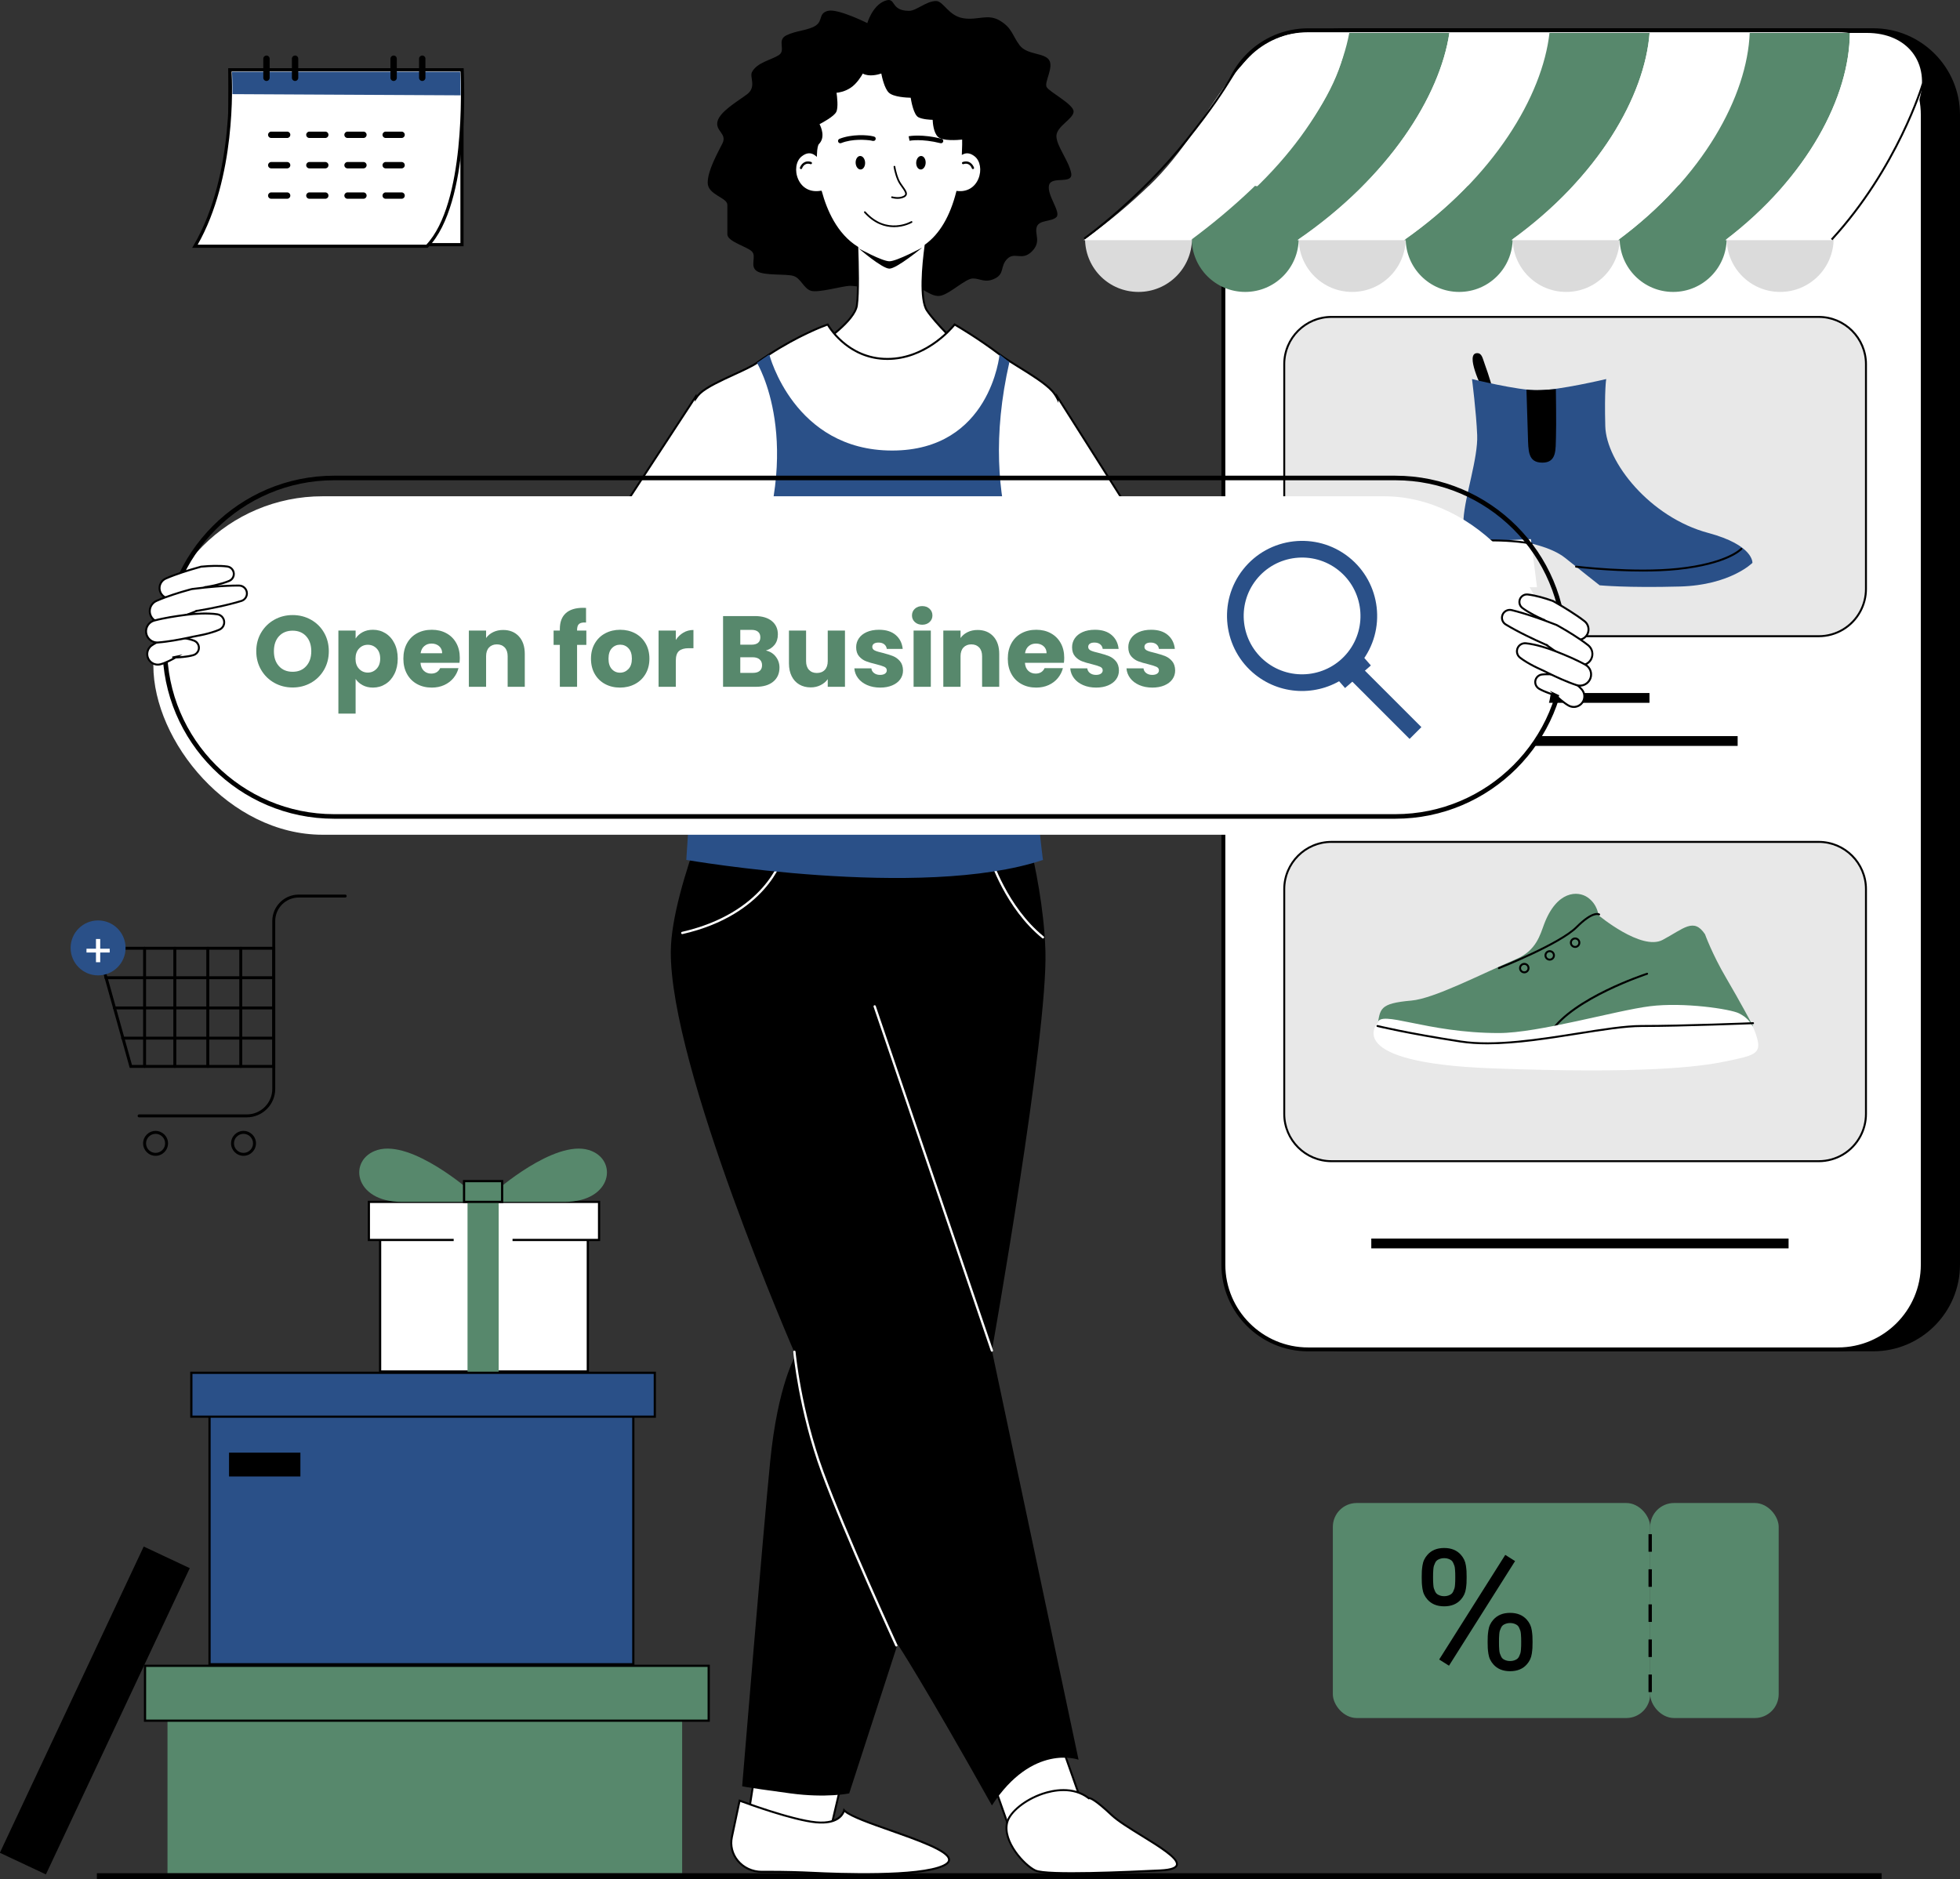 <svg xmlns="http://www.w3.org/2000/svg" id="Layer_2" data-name="Layer 2" viewBox="0 0 2334.38 2238.33"><rect x="0" y="0" width="2334.38" height="2238.33" fill="#333333" stroke="none"/><defs><style>      .cls-1 {        fill: #dbdbdb;      }      .cls-2 {        fill: #2a5088;      }      .cls-3 {        fill: #57886c;      }      .cls-4 {        fill: #fff;      }      .cls-5 {        fill: #e8e8e8;      }    </style></defs><g id="background"><rect x="115.38" y="2231.33" width="2125.67" height="7"></rect></g><g id="objects"><g><g><path d="M1600.62,36.01h629.86c56.06,0,101.57,45.51,101.57,101.57v1368.15c0,56.06-45.51,101.57-101.57,101.57h-629.86c-56.06,0-101.57-45.51-101.57-101.57V137.57c0-56.06,45.51-101.57,101.57-101.57Z"></path><path d="M2231.1,1609.62h-631.11c-56.95,0-103.28-46.33-103.28-103.28V136.95c0-56.95,46.33-103.28,103.28-103.28h631.11c56.95,0,103.28,46.33,103.28,103.28v1369.39c0,56.95-46.33,103.28-103.28,103.28ZM1600,38.34c-54.38,0-98.61,44.24-98.61,98.61v1369.39c0,54.38,44.24,98.61,98.61,98.61h631.11c54.38,0,98.61-44.24,98.61-98.61V136.95c0-54.38-44.24-98.61-98.61-98.61h-631.11Z"></path><path class="cls-4" d="M2290.05,137v1369.39c0,55.77-45.2,100.96-100.94,100.96h-631.12c-55.74,0-100.94-45.2-100.94-100.96V137c0-55.74,45.2-100.94,100.94-100.94h631.12c55.74,0,100.94,45.2,100.94,100.94Z"></path><path d="M2189.11,1609.69h-631.12c-56.95,0-103.27-46.34-103.27-103.3V137c0-56.95,46.33-103.27,103.27-103.27h631.12c56.95,0,103.27,46.33,103.27,103.27v1369.39c0,56.96-46.33,103.3-103.27,103.3ZM1557.99,38.4c-54.37,0-98.61,44.24-98.61,98.61v1369.39c0,54.38,44.24,98.63,98.61,98.63h631.12c54.37,0,98.61-44.25,98.61-98.63V137c0-54.37-44.24-98.61-98.61-98.61h-631.12Z"></path><path class="cls-5" d="M1529.55,433.76v267.82c0,31.06,25.18,56.26,56.26,56.26h580.32c21.47,0,40.16-12.04,49.61-29.75,4.25-7.91,6.65-16.94,6.65-26.51v-267.82c0-31.06-25.2-56.26-56.26-56.26h-580.32c-31.08,0-56.26,25.2-56.26,56.26Z"></path><path d="M2166.13,759h-580.32c-31.66,0-57.42-25.76-57.42-57.42v-267.82c0-31.66,25.76-57.42,57.42-57.42h580.32c31.66,0,57.42,25.76,57.42,57.42v267.82c0,9.43-2.35,18.78-6.79,27.06-10,18.73-29.4,30.37-50.64,30.37ZM1585.8,378.67c-30.38,0-55.09,24.71-55.09,55.09v267.82c0,30.38,24.71,55.09,55.09,55.09h580.32c20.37,0,38.99-11.16,48.58-29.13,4.26-7.94,6.51-16.91,6.51-25.96v-267.82c0-30.38-24.71-55.09-55.09-55.09h-580.32Z"></path><g><path d="M1777.85,463.29s-4.66-16.45-9.28-28.92c-2.81-7.6-3.49-13.71-9.23-13.71-15.14,0,6.17,42.63,6.17,42.63h12.34Z"></path><path class="cls-2" d="M1753.17,451.52s5.05,39.26,6.17,66.75c1.12,27.48-14.58,72.35-16.27,99.84-1.68,27.48,0,27.48,0,27.48h71.79s31.97,5.05,49.36,19.07c17.39,14.02,40.95,32.53,40.95,32.53,0,0,32.44,3.21,95.77,1.45,59.94-1.67,86.21-28.15,86.21-28.15,0,0,1.76-21.11-52.77-35.72-69.12-18.51-121.38-84.26-122.48-127.17-1.12-43.75,1.12-56.09,1.12-56.09,0,0-56.65,13.46-81.33,13.46s-78.52-13.46-78.52-13.46Z"></path><polygon class="cls-4" points="1742.51 645.58 1753.17 699.43 1830.57 699.43 1823.28 642.22 1742.51 645.58"></polygon><path d="M1823.95,648.61c-.07,0-.13,0-.2-.02-40.74-7-80.69-1.91-81.08-1.86-.64.08-1.23-.36-1.31-1-.08-.64.37-1.22,1.01-1.31.4-.05,40.69-5.19,81.78,1.87.63.11,1.06.71.95,1.35-.1.57-.59.97-1.15.97Z"></path><path d="M1956.53,680.8c-41.24,0-79.04-4.6-79.55-4.66-.64-.08-1.09-.66-1.01-1.3.08-.64.65-1.11,1.3-1.01.67.08,68.12,8.29,121.02,2.7,58.39-6.17,74.65-23.36,74.81-23.53.44-.47,1.17-.51,1.65-.08.48.43.51,1.17.09,1.64-.66.73-16.82,18-76.3,24.28-13.51,1.43-27.96,1.96-42,1.96Z"></path><path d="M1818.02,464.06s1.16,37.18,1.72,55.13c.56,17.95-.1,31.89,17.29,31.89s15.58-16.1,16.14-30.13c.56-14.02-.11-57.45-.11-57.45,0,0-24.32,2.17-35.04.56Z"></path></g><rect x="1571.37" y="825.5" width="393.18" height="11.67"></rect><rect x="1572.55" y="876.83" width="497" height="11.67"></rect><rect x="1633.22" y="1475.33" width="497" height="11.67"></rect><path class="cls-5" d="M1529.55,1059.09v267.82c0,31.06,25.18,56.26,56.26,56.26h580.32c21.47,0,40.16-12.04,49.61-29.75,4.25-7.91,6.65-16.94,6.65-26.51v-267.82c0-31.06-25.2-56.26-56.26-56.26h-580.32c-31.08,0-56.26,25.2-56.26,56.26Z"></path><path d="M2166.13,1384.33h-580.32c-31.66,0-57.42-25.76-57.42-57.42v-267.82c0-31.66,25.76-57.42,57.42-57.42h580.32c31.66,0,57.42,25.76,57.42,57.42v267.82c0,9.43-2.35,18.78-6.79,27.06-10,18.73-29.4,30.37-50.64,30.37ZM1585.8,1004c-30.38,0-55.09,24.71-55.09,55.09v267.82c0,30.38,24.71,55.09,55.09,55.09h580.32c20.37,0,38.99-11.16,48.58-29.13,4.26-7.94,6.51-16.91,6.51-25.96v-267.82c0-30.38-24.71-55.09-55.09-55.09h-580.32Z"></path><g><path class="cls-3" d="M2030.68,1112.83s8.41,23.54,25.22,52.13c16.82,28.59,31.95,57.17,31.95,57.17,0,0-146.29,16.82-216.91,18.5-70.62,1.68-233.73,1.68-230.37-18.5,3.36-20.18,1.68-26.9,40.36-30.27,27-2.35,81.78-30.97,125.27-49.6,23.54-10.09,28.22-29.02,32.79-41.2,15.13-40.36,40.36-40.36,52.13-31.95,11.77,8.41,12.61,21.02,12.61,21.02,0,0,51.29,42.88,76.51,29.43,25.22-13.45,36.99-26.9,50.44-6.73Z"></path><path d="M1847.39,1230.02c-.22,0-.45-.06-.65-.2-.54-.36-.68-1.08-.32-1.62,26.82-40.23,111.36-68.23,114.95-69.4.61-.2,1.27.13,1.47.75.2.61-.13,1.27-.75,1.47-.87.28-87.36,28.93-113.73,68.48-.23.34-.59.52-.97.52Z"></path><path class="cls-4" d="M1640.57,1218.76s-43.72,47.08,136.2,53.81c179.92,6.73,247.18-1.68,279.13-8.41,31.95-6.73,42.04-8.41,36.99-26.9-5.04-18.5-11.77-25.22-21.86-30.27-10.09-5.04-65.58-13.45-105.93-8.41-40.36,5.04-132.72,31.95-179.92,31.95-87.44,0-141.25-28.59-144.61-11.77Z"></path><path d="M1785.18,1154.35c-.46,0-.9-.28-1.08-.74-.24-.6.06-1.28.66-1.51.72-.28,72.31-28.73,92.09-48.5,20.31-20.31,27.66-15.82,28.43-15.24.51.39.62,1.12.23,1.63-.39.52-1.12.62-1.63.23-.03-.02-6.54-3.82-25.38,15.03-20.12,20.12-89.92,47.85-92.88,49.02-.14.06-.28.08-.43.08Z"></path><path d="M1771.3,1243.95c-11.13,0-21.79-.65-31.7-2.17-64.88-9.98-98.98-18.43-99.31-18.52-.62-.16-1-.79-.85-1.41.15-.63.78-1.01,1.41-.85.34.08,34.34,8.51,99.11,18.48,40.17,6.18,93.05-2.22,139.7-9.63,28.72-4.57,55.86-8.88,75.36-8.88,49.85,0,131.97-3.33,132.79-3.36.67-.02,1.19.47,1.21,1.12.02.64-.48,1.19-1.12,1.21-.82.03-83,3.36-132.89,3.36-19.31,0-46.36,4.3-74.99,8.85-35.37,5.62-74.32,11.81-108.72,11.81Z"></path><path d="M1815.44,1159.4c-3.42,0-6.21-2.79-6.21-6.21s2.78-6.21,6.21-6.21,6.21,2.79,6.21,6.21-2.79,6.21-6.21,6.21ZM1815.44,1149.31c-2.14,0-3.88,1.74-3.88,3.88s1.74,3.88,3.88,3.88,3.88-1.74,3.88-3.88-1.74-3.88-3.88-3.88Z"></path><path d="M1845.71,1144.26c-3.42,0-6.21-2.79-6.21-6.21s2.78-6.21,6.21-6.21,6.21,2.79,6.21,6.21-2.79,6.21-6.21,6.21ZM1845.71,1134.17c-2.14,0-3.88,1.74-3.88,3.88s1.74,3.88,3.88,3.88,3.88-1.74,3.88-3.88-1.74-3.88-3.88-3.88Z"></path><path d="M1875.98,1129.13c-3.42,0-6.21-2.79-6.21-6.21s2.79-6.21,6.21-6.21,6.21,2.79,6.21,6.21-2.79,6.21-6.21,6.21ZM1875.98,1119.04c-2.14,0-3.88,1.74-3.88,3.88s1.74,3.88,3.88,3.88,3.88-1.74,3.88-3.88-1.74-3.88-3.88-3.88Z"></path></g></g><g><g><g><path class="cls-1" d="M1674.19,284.02c0,35.19-28.52,63.71-63.71,63.71s-63.71-28.52-63.71-63.71,28.52-63.71,63.71-63.71,63.71,28.53,63.71,63.71Z"></path><path class="cls-1" d="M1929.04,284.02c0,35.19-28.52,63.71-63.71,63.71s-63.71-28.52-63.71-63.71,28.53-63.71,63.71-63.71,63.71,28.53,63.71,63.71Z"></path><path class="cls-1" d="M2183.89,284.02c0,35.19-28.52,63.71-63.71,63.71s-63.71-28.52-63.71-63.71,28.52-63.71,63.71-63.71,63.71,28.53,63.71,63.71Z"></path></g><g><path class="cls-3" d="M1546.76,284.02c0,35.19-28.53,63.71-63.71,63.71s-63.71-28.52-63.71-63.71,28.53-63.71,63.71-63.71,63.71,28.53,63.71,63.71Z"></path><path class="cls-3" d="M1801.61,284.02c0,35.19-28.52,63.71-63.71,63.71s-63.71-28.52-63.71-63.71,28.53-63.71,63.71-63.71,63.71,28.53,63.71,63.71Z"></path><path class="cls-3" d="M2056.46,284.02c0,35.19-28.53,63.71-63.71,63.71s-63.71-28.52-63.71-63.71,28.52-63.71,63.71-63.71,63.71,28.53,63.71,63.71Z"></path></g><g><path class="cls-3" d="M1545.1,286.1h-127.42c112.33-74.93,175.43-171.94,189.32-246.88h119.23c-11.15,74.93-71.53,171.94-181.13,246.88Z"></path><path class="cls-4" d="M1672.53,286.1h-127.42c109.6-74.93,169.97-171.94,181.13-246.88h119.23c-8.42,74.93-66.07,171.94-172.93,246.88Z"></path><path class="cls-3" d="M1799.95,286.1h-127.43c106.87-74.93,164.51-171.94,172.93-246.88h119.23c-5.69,74.93-60.61,171.94-164.74,246.88Z"></path><path class="cls-4" d="M1927.38,286.1h-127.43c104.14-74.93,159.05-171.94,164.74-246.88h119.23c-2.96,74.93-55.15,171.94-156.55,246.88Z"></path><path class="cls-3" d="M2054.8,286.1h-127.42c101.4-74.93,153.59-171.94,156.55-246.88h119.23c-.23,74.93-49.68,171.94-148.36,246.88Z"></path><path class="cls-4" d="M2182.23,286.1h-127.42c98.67-74.93,148.13-171.94,148.36-246.88h20.41c48.14,0,76.15,35.66,61.81,81.61-16.51,52.9-43.68,118.81-103.16,165.27Z"></path></g></g><path class="cls-1" d="M1419.69,284.03c0,.28,0,.58-.02.86-.44,34.79-28.77,62.84-63.68,62.84s-62.6-27.39-63.65-61.62c-.05-.4-.07-.82-.05-1.21,27.46-19.86,53.08-41.25,76.02-63.37,29.28,5.72,51.38,31.55,51.38,62.51Z"></path><path class="cls-4" d="M1603.86,39.24c-2.94,74.53-83.53,170.89-184.19,245.65-.54.4-1.1.82-1.63,1.21h-127.42c.56-.4,1.12-.82,1.68-1.21,27.46-19.86,53.08-41.25,76.02-63.37,41.77-40.23,66.86-87.48,93.38-122.83,24.52-32.69,52.64-59.45,92.45-59.45h49.72Z"></path></g><path d="M1292.06,285.12l-1.35-1.9c.64-.46,65.16-46.52,121.1-116.44,31.99-39.99,45-61.05,53.61-74.98,6.46-10.46,10.73-17.36,18.81-25.45l1.65,1.65c-7.89,7.89-11.87,14.34-18.47,25.02-8.64,13.98-21.69,35.11-53.77,75.21-56.15,70.19-120.92,116.43-121.57,116.89Z"></path><path d="M2182.41,286.12l-1.72-1.58c78.24-85.15,107.95-184.05,108.24-185.04l2.24.66c-.29.99-30.15,100.42-108.76,185.96Z"></path></g><g><polygon class="cls-4" points="1005.33 2110.46 987.12 2187.87 889.99 2170.67 902.13 2093.26 1005.33 2110.46"></polygon><path d="M988,2189.21l-99.34-17.6,12.5-79.7,105.59,17.6-18.75,79.7ZM891.32,2169.72l94.91,16.81,17.67-75.12-100.81-16.8-11.78,75.11Z"></path><polygon class="cls-4" points="1263.32 2076.06 1287.6 2144.86 1202.62 2179.27 1178.34 2110.46 1263.32 2076.06"></polygon><path d="M1201.92,2180.81l-25.06-71.01,87.15-35.28,25.06,71.01-87.15,35.28ZM1179.81,2111.12l23.5,66.6,82.82-33.53-23.5-66.6-82.82,33.53Z"></path><path d="M1202.62,920.66s34.05,96.5,41.32,190.65c.56,7.2.95,14.38,1.17,21.5,3.04,100.34-63.74,475.92-63.74,475.92l103.2,487.39s-54.63-20.07-103.2,54.47c-81.95-146.22-112.3-192.09-112.3-192.09l-57.67,177.75s-27.32,5.73-69.81,0c-60.84-8.21-57.67-8.6-57.67-8.6,0,0,24.28-295.3,33.39-387.04,9.11-91.74,30.35-126.15,30.35-126.15,0,0-150.15-343.52-148.73-481.65.8-77.4,66.77-220.76,66.77-220.76l336.91,8.6Z"></path><path class="cls-4" d="M1181.37,1610.1c-.57,0-1.1-.36-1.29-.92l-139.62-409.98c-.24-.71.14-1.49.85-1.73.71-.24,1.48.14,1.73.85l139.62,409.98c.24.71-.14,1.49-.85,1.73-.15.05-.29.07-.44.07Z"></path><path class="cls-4" d="M1067.55,1961.3c-.51,0-1.01-.29-1.24-.79-.61-1.32-61.04-132.78-88.06-206.52-27.06-73.86-33.4-143.01-33.46-143.7-.07-.75.49-1.41,1.24-1.48.73-.08,1.41.49,1.48,1.24.06.69,6.37,69.5,33.31,143,26.99,73.64,87.37,205,87.98,206.32.31.68.02,1.49-.67,1.81-.18.09-.38.13-.57.13Z"></path><path class="cls-4" d="M812.59,1112.68c-.62,0-1.18-.43-1.33-1.06-.17-.73.29-1.46,1.02-1.63,98.12-22.47,117.18-87.26,117.37-87.91.2-.72.94-1.16,1.68-.95.72.2,1.15.95.95,1.67-.19.67-19.59,66.99-119.38,89.84-.1.02-.2.03-.3.03Z"></path><path class="cls-4" d="M1242.16,1117.84c-.3,0-.61-.1-.86-.3-44.08-35.74-62.57-94.1-62.75-94.69-.22-.72.18-1.48.9-1.7.73-.22,1.48.18,1.71.9.18.58,18.44,58.17,61.87,93.38.59.47.68,1.33.2,1.92-.27.33-.66.5-1.06.5Z"></path><path class="cls-4" d="M1296.71,2142s3.04-2.87,27.32,20.07c24.28,22.94,118.37,63.07,57.67,65.94-60.7,2.87-136.58,5.73-148.73,0-12.14-5.73-39.46-34.4-33.39-57.34,6.07-22.94,63.74-54.47,97.13-28.67Z"></path><path d="M1276.87,2232.47c-22.39,0-39.13-.92-44.4-3.41-13.07-6.18-40.15-35.51-34.02-58.69,3.36-12.69,21.79-27.65,42.88-34.8,12.6-4.28,36.51-9.25,55.63,5.16,3.6-.32,13.41,6.84,27.87,20.49,7.38,6.97,21.67,15.79,35.49,24.32,22.98,14.17,44.68,27.56,42.44,36.22-1.15,4.43-7.82,6.79-21.01,7.41-35.89,1.7-75.31,3.3-104.88,3.3ZM1266.54,2133.47c-9.57,0-18.37,2.24-24.45,4.3-20.41,6.92-38.2,21.19-41.37,33.19-5.83,22.04,20.2,50.06,32.76,55.99,13.26,6.27,111.27,1.63,148.17-.11,14.56-.69,18.29-3.46,18.86-5.67,1.81-7-21.15-21.16-41.41-33.66-13.92-8.59-28.32-17.47-35.87-24.6-19.76-18.67-25.07-19.82-25.93-19.87l-.51.48-.79-.61c-9.24-7.14-19.74-9.45-29.46-9.45Z"></path><path class="cls-4" d="M1005.33,2156.33c15.18,17.2,156.96,47.72,118.37,65.94-24.28,11.47-97.13,11.47-154.8,8.6-22.62-1.12-43.84-1.37-61.28-1.25-23.1.16-40.49-19.82-35.96-41.22l9.22-43.55s60.7,22.94,91.06,25.8c30.35,2.87,33.39-14.33,33.39-14.33Z"></path><path d="M1029.72,2233.64c-23.78,0-46.32-.88-60.87-1.6-19.54-.97-40.12-1.38-61.21-1.24h-.28c-11.71,0-22.53-5.03-29.71-13.83-6.67-8.17-9.26-18.67-7.12-28.8l9.5-44.88,1.27.48c.61.23,60.91,22.91,90.75,25.73,28.94,2.74,32.1-13.21,32.13-13.37l.42-2.39,1.6,1.82c5.55,6.29,29.39,14.69,54.63,23.58,36.04,12.69,70.09,24.68,70.66,35.85.16,3.17-2.29,5.97-7.29,8.33-17.32,8.18-57.39,10.31-94.48,10.31ZM915.79,2228.43c18.27,0,36.12.43,53.17,1.28,28.92,1.44,125.52,5.07,154.24-8.49,4.06-1.92,6.07-3.97,5.96-6.1-.49-9.61-38.54-23.01-69.1-33.77-23.82-8.39-46.41-16.35-54.17-22.86-1.82,4.65-8.83,15.71-34.06,13.34-27.72-2.62-81.16-22.09-90.09-25.4l-8.94,42.22c-2,9.44.42,19.22,6.64,26.84,6.74,8.26,16.89,12.97,27.9,12.97h.27c2.73-.02,5.46-.03,8.17-.03Z"></path><path d="M1032.99,27.52s-35.1-17.55-46.8-14.62-5.85,11.7-14.62,17.55c-8.77,5.85-23.4,5.85-35.1,11.7-11.7,5.85,0,17.55-8.77,23.4-8.77,5.85-26.32,8.77-32.17,20.47-2.93,5.85,5.85,17.55-5.85,26.32-11.7,8.77-32.17,20.47-35.1,32.17-2.92,11.7,11.7,14.62,5.85,26.32-5.85,11.7-17.55,32.17-17.55,46.8s23.4,17.55,23.4,26.32v35.1c0,8.77,23.4,14.62,29.25,20.47,5.85,5.85-2.93,17.55,5.85,23.4,8.77,5.85,35.1,2.93,43.87,5.85,8.77,2.92,11.7,14.62,20.47,17.55,8.77,2.92,38.02-5.85,46.8-5.85s17.55,2.93,29.25,5.85c11.7,2.92,32.17-5.85,43.87-5.85s23.4,14.62,35.1,11.7c11.7-2.92,29.25-20.47,38.02-20.47s14.62,5.85,26.32,0c11.7-5.85,5.85-14.62,14.62-23.4,8.77-8.77,17.55,2.92,29.25-8.77,11.7-11.7,2.92-20.47,5.85-29.25,2.92-8.77,17.55-5.85,23.4-11.7,5.85-5.85-11.7-26.32-8.77-38.02,2.92-11.7,29.25,0,26.32-14.62-2.92-14.62-17.55-32.17-17.55-43.87s20.47-20.47,20.47-29.25-29.25-23.4-32.17-29.25c-2.92-5.85,8.77-23.4,2.92-32.17-5.85-8.77-26.32-5.85-35.1-17.55-8.77-11.7-8.77-20.47-23.4-29.25-14.62-8.77-26.32,0-43.87-2.92-17.55-2.93-23.4-20.47-32.17-20.47-11.7,0-23.4,11.7-32.17,11.7-23.4,0-14.62-17.55-29.25-11.7-14.62,5.85-20.47,26.32-20.47,26.32Z"></path><path class="cls-4" d="M1140.05,228.66c27.82,3.21,35.95-31.75,21.63-43.2-6.04-4.83-11.07-4.67-14.91-2.82.57-10.74.29-17.65.29-17.65,0,0-23.4,2.92-29.25-2.93-5.85-5.85-5.85-20.47-5.85-20.47,0,0-11.7,0-17.55-2.92-5.85-2.92-8.77-23.4-8.77-23.4,0,0-20.47,0-26.32-5.85-5.85-5.85-8.77-23.4-8.77-23.4,0,0-14.62,5.85-23.4,0,0,0-5.85,11.7-14.62,17.55-8.77,5.85-17.55,5.85-17.55,5.85,0,0,2.92,17.55,0,23.4-2.93,5.85-20.47,14.62-20.47,14.62,0,0,8.77,14.62,0,23.4-1.51,1.51-2.5,6.46-2.67,13.64-4.03-3.22-10.1-5.17-17.8.99-14.62,11.7-5.85,47.93,23.4,42.98.11-.02.19-.04.3-.06,6.78,25.17,20.08,52.11,43.36,66.51.68,19.15,1.56,54.43-.52,68.99-2.92,20.47-48.98,49.72-48.98,49.72l81.89,90.67,93.59-87.74s-31.44-29.25-43.14-46.8c-8.92-13.38-4.24-57.35-1.51-77.49,20.45-14.72,31.6-39.65,37.64-63.57Z"></path><path d="M1053.4,505.92l-83.62-92.58,1.17-.74c.46-.29,45.64-29.19,48.45-48.9,2.04-14.26,1.22-48.55.53-68.17-24.8-15.63-37.08-44.17-43.06-65.84-12.65,1.86-23.18-3.74-28.26-15.09-4.95-11.04-2.94-23.97,4.68-30.07,7.32-5.85,13.3-4.78,17.44-2.26.25-4.89.98-10.32,2.94-12.28,8.02-8.02-.09-21.84-.18-21.97l-.65-1.08,1.12-.56c4.79-2.39,17.7-9.59,19.95-14.1,2.26-4.52.69-17.91-.11-22.69l-.23-1.35h1.38c.08,0,8.55-.09,16.9-5.66,8.41-5.61,14.17-16.99,14.23-17.1l.59-1.18,1.1.73c8.17,5.44,22.18-.06,22.32-.11l1.35-.54.24,1.43c.03.17,2.93,17.25,8.45,22.76,5.44,5.44,25.3,5.51,25.5,5.51h1.01l.14,1c.79,5.53,3.79,20.35,8.14,22.52,5.53,2.77,16.91,2.8,17.03,2.8h1.17v1.17c0,.14.07,14.21,5.51,19.65,4.47,4.47,21.93,3.39,28.28,2.59l1.26-.16.05,1.27c0,.07.25,6.3-.2,15.95,3.53-1.12,8.51-1.04,14.38,3.66,7.48,5.99,9.58,18.31,5,29.31-4.64,11.12-14.49,17.08-26.47,16.07-7.52,29.13-20.11,50.31-37.43,62.96-2.55,18.95-7.32,63.12,1.39,76.19,11.49,17.23,42.64,46.3,42.96,46.59l.91.85-95.37,89.41ZM973.36,413.83l80.18,88.77,91.82-86.08c-5.26-4.97-31.88-30.37-42.4-46.15-8.89-13.34-4.88-54.78-1.7-78.29l.07-.5.41-.29c17.27-12.43,29.78-33.59,37.19-62.91l.25-.99,1.02.12c11.34,1.3,20.72-4.13,25.07-14.54,4.13-9.9,2.28-21.33-4.3-26.59-4.8-3.84-9.4-4.74-13.68-2.68l-1.78.85.1-1.97c.42-7.95.37-13.84.32-16.29-5.08.53-23.52,2.03-28.94-3.4-5.2-5.2-6.03-16.49-6.17-20.15-3.14-.08-11.93-.53-16.93-3.03-5.65-2.82-8.54-18.77-9.26-23.29-4.29-.08-20.72-.76-26.14-6.18-5.13-5.13-8.02-18.33-8.85-22.66-3.73,1.26-14.4,4.23-22.04.07-1.72,3.12-7.01,11.94-14.43,16.88-7.03,4.68-13.98,5.74-16.85,5.98.62,4.24,2.31,17.6-.31,22.82-2.66,5.32-15.97,12.54-19.92,14.59,1.92,3.69,7.2,15.76-.78,23.73-.95.95-2.14,4.89-2.33,12.84l-.06,2.35-1.84-1.47c-5.01-4.01-10.51-3.68-16.34.99-6.82,5.45-8.54,17.19-4.01,27.29,4.72,10.54,14.62,15.63,26.49,13.62l1.05-.18.57.96c5.8,21.53,17.94,50.42,42.84,65.82l.53.33.02.62c.7,19.58,1.55,54.61-.53,69.2-2.74,19.17-40.99,44.98-48.35,49.79Z"></path><path d="M1158.76,201.44c-.57,0-1.1-.36-1.29-.93-.26-.77-2.76-7.4-9.98-4.99-.71.24-1.48-.15-1.72-.86-.24-.71.15-1.49.86-1.72,5.19-1.73,8.59.21,10.53,2.16,2.03,2.03,2.85,4.45,2.89,4.55.24.71-.15,1.48-.86,1.72-.14.05-.29.07-.43.07Z"></path><path d="M954.02,201.44c-.14,0-.29-.02-.43-.07-.71-.24-1.1-1.01-.86-1.72,1.16-3.48,5.46-9.37,13.42-6.71.71.24,1.1,1.01.86,1.72-.24.72-1.01,1.1-1.72.86-7.41-2.46-9.88,4.68-9.98,4.99-.19.57-.72.93-1.29.93Z"></path><path d="M1068.99,236.86c-3.74,0-6.69-.9-6.89-.96-.54-.17-.84-.74-.67-1.28.17-.54.74-.84,1.28-.67.07.02,7.54,2.29,13.37-.65,1.13-.57,1.77-1.22,1.96-1.98.47-1.9-1.69-4.9-3.97-8.08-1.81-2.52-3.86-5.38-5.16-8.41-3.5-8.15-4.57-15.8-4.62-16.12-.08-.56.31-1.07.87-1.15.59-.07,1.07.32,1.15.87.01.08,1.08,7.71,4.47,15.59,1.21,2.82,3.2,5.59,4.94,8.02,2.68,3.73,4.99,6.94,4.29,9.76-.34,1.36-1.35,2.48-3.02,3.32-2.64,1.33-5.51,1.73-8.01,1.73Z"></path><path d="M1030.35,193.57c.22,4.45-2.12,8.18-5.23,8.33-3.11.16-5.82-3.32-6.04-7.77-.22-4.45,2.12-8.18,5.23-8.33,3.11-.16,5.82,3.32,6.04,7.77Z"></path><path d="M1000.82,170.63c-1.08,0-2.1-.65-2.53-1.71-.56-1.4.12-2.98,1.52-3.54,14.61-5.84,33.66-4.69,40.24-2.95.13.02.23.03.3.04v.04c1.01.29,1.69.59,1.94.88.76.87.89,2.13.32,3.14-.98,1.73-2.64,1.43-4.25,1.14-.27-.05-.52-.13-.75-.25-5.69-.91-22.25-2.39-35.78,3.03-.33.13-.67.2-1.01.2Z"></path><path d="M1091.2,193.57c-.22,4.45,2.12,8.18,5.23,8.33,3.11.16,5.82-3.32,6.04-7.77.22-4.45-2.12-8.18-5.23-8.33-3.11-.16-5.82,3.32-6.04,7.77Z"></path><path d="M1120.74,170.63c-.22,0-.44-.03-.66-.08-22.27-5.57-36.25-3.01-36.84-2.89l-1.03-5.35c1.59-.3,16.16-2.8,39.19,2.96,1.46.37,2.35,1.84,1.98,3.3-.31,1.24-1.42,2.06-2.64,2.06Z"></path><path d="M1064.73,270.59c-10.41,0-23.27-3.68-35.42-17.18-.38-.42-.35-1.07.07-1.44.41-.38,1.07-.34,1.44.08,25.47,28.29,54,11.68,54.29,11.51.48-.28,1.11-.13,1.4.35.29.48.13,1.11-.35,1.4-.16.1-9.07,5.29-21.44,5.29Z"></path><path d="M1098.39,294.91s-30.31,16.31-39.08,16.31-36.64-15.38-36.64-15.38c0,0,27.87,24.15,36.64,24.15s39.08-25.08,39.08-25.08Z"></path><path class="cls-4" d="M1740.88,621.11c-9.02-10.52-33.22-2.82-50.05,1.99-41.06,11.73-246.8,141.03-246.8,141.03l-184.78-291.61.06,2.28c-1.69-3.32-3.69-6.32-6.06-8.96-12.71-14.17-47.31-32.01-62.76-43.66-27.83-21.02-53.5-35.63-53.5-35.63,0,0-31.13,41.02-80.05,41.02s-71.16-41.02-71.16-41.02c0,0-30.54,10.29-69.54,35.63l-.59.4c-4.58,2.97-9.3,6.15-14.1,9.59-13.11,9.34-54.27,23.6-67.82,36.38-1.88,1.77-3.57,3.88-5.1,6.28l-.13-2.23-204.53,312.68s-216.62-125.91-253.24-140.56c-13.23-5.29-20.93,17.13-32.03,28.38-19.64,19.89-33.07,41.41,13.72,74.16,73.24,51.27,230.8,194.34,281.16,182.26,66.1-15.86,165.73-149.48,198.6-195.8.83,10.19,1.56,20.32,2.16,30.32l.04.48c3.66,61.34,9.05,116.9,12.49,149.56,2.05,19.08,3.41,30.32,3.41,30.32,0,0,97.38,11.61,191.46,11.61s179.74-11.61,179.74-11.61c0,0,2.93-14.58,7.25-38.75.18-.95.33-1.9.51-2.82,6.77-38.42,16.66-99.24,23.84-163.99,3.96-35.85,7.07-72.88,8.39-108.03.33-8.78.79-17.37,1.32-25.76l3.79,142.13s119.76,161.19,167.84,161.19c62.23,0,274.53-196.98,304.5-243.6,18.03-28.05,21.2-21.22,1.97-43.66Z"></path><path d="M1041.73,957.17c-93.07,0-190.62-11.5-191.59-11.62l-.91-.11-.11-.91c-.01-.11-1.38-11.47-3.41-30.34-3.75-35.54-8.95-90.35-12.49-149.62l-.04-.46c-.51-8.53-1.13-17.42-1.9-27.12-39.35,55.17-133.19,178.23-197.42,193.65-2.08.5-4.33.74-6.75.74-41.41,0-130.87-70.71-203.55-128.16-27.03-21.36-52.56-41.54-71.81-55.02-20.47-14.33-30.98-27.57-32.16-40.49-1.24-13.64,8.05-25.1,18.28-35.45,3.38-3.42,6.49-7.99,9.51-12.4,6.79-9.95,13.81-20.22,23.79-16.24,35.04,14.01,236.69,130.94,252.43,140.08l205.85-314.71.14,2.4c1.06-1.38,2.18-2.62,3.33-3.71,8.06-7.6,25.69-15.71,41.25-22.86,10.97-5.04,21.33-9.81,26.69-13.62,4.47-3.21,9.1-6.36,14.14-9.62l.56-.39c38.7-25.15,69.53-35.67,69.83-35.78l.93-.31.47.86c.22.4,22.49,40.4,70.13,40.4s78.82-40.15,79.12-40.55l.62-.81.89.51c.26.15,26.06,14.89,53.63,35.72,5.59,4.21,13.77,9.28,22.44,14.66,15.14,9.38,32.3,20.02,40.48,29.15,1.39,1.55,2.7,3.27,3.9,5.14l-.05-1.88,186.43,294.21c17.25-10.83,206.39-129.19,246.12-140.55l2.73-.78c16.67-4.8,39.5-11.38,48.53-.84l3.25,3.77c12.82,14.82,12.88,15.36,3.3,28.89-2.27,3.21-5.09,7.2-8.42,12.38-31.91,49.64-243.83,244.13-305.48,244.13-48.11,0-163.87-155.06-168.78-161.66l-.22-.3v-.37s-2.98-111.45-2.98-111.45c-1.3,30.98-4.05,65.68-8.2,103.21-7.11,64.18-16.9,124.64-23.85,164.07-.1.5-.18.98-.27,1.46-.08.46-.16.92-.25,1.38-4.27,23.89-7.22,38.61-7.25,38.75l-.16.81-.82.11c-.86.12-86.78,11.62-179.89,11.62ZM851.33,943.35c10.13,1.17,102.29,11.49,190.41,11.49s169.71-10.31,178.76-11.49c.67-3.4,3.38-17.2,7.08-37.9.09-.46.17-.91.24-1.35.09-.5.18-1,.27-1.49,6.94-39.36,16.72-99.78,23.83-163.89,4.35-39.47,7.18-75.79,8.38-107.95.3-7.89.73-16.32,1.32-25.79l2.33.04,3.78,141.76c5.82,7.77,120.7,160.42,166.69,160.42,26.41,0,86.04-37.92,163.59-104.04,61.68-52.58,124.45-114.95,139.92-139.02,3.36-5.23,6.2-9.24,8.49-12.46q8.71-12.3-3.16-26.02l-3.26-3.78c-8.05-9.4-30.05-3.06-46.11,1.57l-2.73.78c-40.44,11.55-244.45,139.6-246.51,140.9l-.98.62-183.14-289.02.09,3.2-2.34-4.6c-1.69-3.31-3.67-6.24-5.89-8.71-7.97-8.88-24.97-19.43-39.98-28.73-8.71-5.4-16.94-10.5-22.62-14.78-24.62-18.6-47.82-32.32-52.52-35.05-4.74,5.79-35.23,40.67-80.34,40.67s-68.06-34.79-71.68-40.76c-5.31,1.91-33.64,12.61-68.39,35.19l-.56.39c-5.04,3.27-9.64,6.39-14.08,9.58-5.54,3.95-16,8.75-27.07,13.85-15.39,7.08-32.84,15.1-40.62,22.44-1.75,1.64-3.4,3.68-4.91,6.05l-1.93,3.03-.14-2.3-203.21,310.65-.96-.56c-2.16-1.26-216.96-126.04-253.08-140.48-8.25-3.3-14.44,5.78-20.99,15.39-3.07,4.5-6.25,9.16-9.77,12.73-9.83,9.95-18.76,20.91-17.61,33.6,1.11,12.19,11.3,24.88,31.17,38.79,19.3,13.51,44.86,33.71,71.92,55.1,76.52,60.48,171.75,135.77,208.31,126.98,66.31-15.91,168.26-153.54,197.92-195.34l1.85-2.61.26,3.19c.89,10.97,1.6,20.89,2.16,30.34l.04.46c3.54,59.24,8.74,114.01,12.48,149.53,1.7,15.81,2.93,26.34,3.29,29.39Z"></path><path class="cls-2" d="M834.35,764.04l.04.48-17,259.77s279.77,48.49,424.97,0c0,8.17-13.3-120.54-13.12-121.45,6.77-38.42,16.66-99.24,23.84-163.99-23.18-28.89-91.08-131.91-50.87-307.47l-11.72-9.19s-10.74,114.48-127.93,114.48-146.33-114.48-146.33-114.48l-.59.4-14.1,9.59s58.52,95.36-7.4,252.83c-30.36,72.53-59.8,79.03-59.8,79.03Z"></path><g><rect class="cls-4" x="182.65" y="591.14" width="1667.19" height="403.18" rx="201.59" ry="201.59"></rect><path d="M1661.88,975.25H397.86c-112.66,0-204.31-91.65-204.31-204.31s91.65-204.31,204.31-204.31h1264.01c112.66,0,204.31,91.65,204.31,204.31s-91.65,204.31-204.31,204.31ZM397.86,572.08c-109.65,0-198.86,89.21-198.86,198.86s89.21,198.86,198.86,198.86h1264.01c109.65,0,198.86-89.21,198.86-198.86s-89.21-198.86-198.86-198.86H397.86Z"></path><path class="cls-2" d="M1678.83,880.18l14.06-14.06-74.21-74.21c.76-.89,1.52-1.78,2.26-2.71,30.61-38.68,24.05-95.05-14.63-125.66-38.68-30.61-95.05-24.05-125.66,14.63-30.61,38.68-24.05,95.05,14.63,125.66,32.39,25.64,77.18,25.19,108.87,1.65M1507.62,788.25c-30.08-23.81-35.19-67.66-11.38-97.74,23.81-30.08,67.66-35.19,97.74-11.38,30.08,23.81,35.19,67.66,11.38,97.74-23.81,30.08-67.66,35.19-97.74,11.38Z"></path><rect class="cls-2" x="1592.41" y="794.09" width="40.86" height="13.62" transform="translate(-128.37 1260.14) rotate(-41.18)"></rect></g><path class="cls-4" d="M1887.25,740c-2.81-2.22-5.73-4.26-8.65-6.3-2.95-2-5.9-3.98-8.92-5.88-2.98-1.94-6.05-3.76-9.09-5.61-3.05-1.85-6.16-3.58-9.24-5.38l-1.49-.87-.68-.24c-4.78-1.7-9.61-3.26-14.55-4.57-2.46-.68-4.96-1.23-7.47-1.78-2.53-.49-5.06-1-7.68-1.26-4.92-.5-9.32,3.1-9.81,8.02-.32,3.21,1.1,6.2,3.49,8.03,2.1,1.59,4.29,2.95,6.47,4.31,2.21,1.31,4.42,2.61,6.68,3.79,4.5,2.41,9.1,4.57,13.75,6.58l-2.17-1.11c2.91,2.06,5.78,4.18,8.73,6.18,2.95,2,5.87,4.03,8.88,5.94,2.97,1.96,6.01,3.83,9.05,5.68,3.07,1.81,6.14,3.63,9.32,5.26,6.11,3.14,13.6.73,16.73-5.38,2.76-5.37,1.22-11.82-3.35-15.43Z"></path><path d="M1879.52,763.34c-2.09,0-4.21-.48-6.19-1.5-3.23-1.66-6.36-3.51-9.38-5.3-3.11-1.9-6.13-3.76-9.1-5.71-2.29-1.45-4.54-2.99-6.8-4.53l-2.09-1.42c-1.92-1.3-3.8-2.66-5.68-4.01-.79-.57-1.58-1.13-2.37-1.69-4.51-1.99-8.5-3.93-12.16-5.89-2.18-1.14-4.25-2.35-6.72-3.82l-.22-.14c-2.11-1.31-4.29-2.67-6.36-4.25-2.83-2.16-4.3-5.55-3.95-9.07.27-2.69,1.57-5.12,3.67-6.83,2.09-1.71,4.73-2.5,7.42-2.23,2.58.26,5.08.75,7.5,1.22l.28.05c2.72.59,5.14,1.13,7.56,1.8,4.5,1.19,9.29,2.69,14.63,4.59l.68.24,1.68.96c1.09.64,2.19,1.27,3.29,1.9,2,1.15,4,2.3,5.97,3.49l2.14,1.3c2.34,1.42,4.69,2.84,6.98,4.33,3.07,1.92,6.1,3.96,8.94,5.89,2.89,2.01,5.86,4.08,8.72,6.34h0c5.09,4.01,6.63,11.11,3.67,16.88-2.41,4.69-7.18,7.38-12.12,7.38ZM1840.44,738.13c.4.29.8.57,1.2.86,1.87,1.34,3.73,2.68,5.63,3.97l2.09,1.43c2.24,1.52,4.47,3.05,6.75,4.5,2.95,1.94,5.95,3.79,9.03,5.67,2.98,1.76,6.07,3.59,9.24,5.22,2.68,1.37,5.73,1.62,8.59.7,2.86-.92,5.2-2.9,6.57-5.58,2.45-4.78,1.17-10.66-3.04-13.98h0c-2.81-2.22-5.75-4.27-8.6-6.25-2.81-1.9-5.82-3.93-8.88-5.84-2.29-1.49-4.61-2.9-6.93-4.3l-2.15-1.3c-1.95-1.18-3.94-2.32-5.92-3.46-1.1-.63-2.2-1.26-3.3-1.91l-1.97-1.02c-5.27-1.88-10-3.36-14.45-4.54-2.37-.66-4.76-1.19-7.42-1.77l-.26-.05c-2.37-.46-4.82-.94-7.29-1.19-2.07-.21-4.1.4-5.71,1.72-1.61,1.32-2.61,3.18-2.82,5.26-.27,2.71.87,5.32,3.04,6.99,1.99,1.51,4.12,2.84,6.18,4.12l.2.13c2.42,1.44,4.46,2.63,6.6,3.75,3.48,1.87,7.26,3.7,11.5,5.59l.08-.12,2.17,1.11-.15.31Z"></path><path class="cls-4" d="M1884.04,821.38c-1.2-1.43-2.54-2.69-3.88-3.95-1.37-1.22-2.75-2.44-4.19-3.56-1.41-1.17-2.92-2.23-4.39-3.32-1.48-1.09-3.02-2.1-4.56-3.11l-3.38-2.2-1.88-.32c-4.12-.69-8.26-1.26-12.46-1.54-2.1-.17-4.22-.21-6.34-.24-2.14.02-4.27.04-6.46.3-5,.61-8.56,5.15-7.95,10.15.35,2.89,2.06,5.32,4.36,6.72,1.89,1.13,3.83,2.01,5.78,2.9,1.95.83,3.91,1.66,5.89,2.36,3.95,1.45,7.97,2.62,12.01,3.66l-5.26-2.52c1.3,1.31,2.61,2.61,3.97,3.84,1.37,1.22,2.71,2.48,4.14,3.63,1.4,1.19,2.86,2.29,4.34,3.38,1.51,1.05,3.01,2.11,4.66,3,6.12,3.31,13.76,1.02,17.06-5.09,2.52-4.67,1.77-10.26-1.45-14.09Z"></path><path d="M1874.38,843.24c-2.21,0-4.44-.53-6.51-1.65-1.67-.9-3.2-1.97-4.68-3-1.56-1.15-3.08-2.29-4.52-3.52-1.09-.87-2.16-1.83-3.22-2.79l-.95-.85c-.78-.7-1.54-1.42-2.29-2.16-2.95-.84-5.57-1.69-8.05-2.6-1.95-.68-3.85-1.48-5.95-2.38-2.06-.94-4.02-1.84-5.92-2.97-2.71-1.65-4.55-4.48-4.92-7.58-.69-5.63,3.34-10.77,8.97-11.45,2.17-.26,4.29-.29,6.33-.31h.25c2.01.03,4.25.06,6.45.24,3.76.25,7.75.74,12.56,1.55l2.32.49,3.38,2.2c1.42.92,3.06,2,4.62,3.15l1.02.75c1.16.85,2.32,1.7,3.43,2.62,1.46,1.13,2.89,2.39,4.23,3.59,1.41,1.33,2.77,2.61,4,4.07h0c3.65,4.37,4.27,10.41,1.57,15.4-2.49,4.6-7.23,7.22-12.13,7.22ZM1856.41,830.01l.6.54c1.03.93,2.06,1.86,3.14,2.72,1.41,1.2,2.9,2.32,4.31,3.36,1.56,1.09,2.96,2.07,4.51,2.91,5.55,2.99,12.49.92,15.49-4.62,2.2-4.08,1.67-9.22-1.31-12.79h0c-1.14-1.35-2.39-2.53-3.71-3.78-1.41-1.27-2.75-2.45-4.18-3.56-1.1-.91-2.22-1.73-3.35-2.55l-1.02-.75c-1.46-1.07-2.98-2.07-4.51-3.07l-3.18-2.07-1.64-.28c-4.73-.79-8.65-1.28-12.35-1.52-2.14-.18-4.34-.21-6.28-.24h-.22c-1.98.02-4.04.05-6.08.29-2.11.26-3.99,1.32-5.3,2.99-1.31,1.67-1.89,3.75-1.63,5.86.29,2.4,1.72,4.59,3.81,5.86,1.78,1.07,3.6,1.9,5.52,2.77,2.18.94,4.04,1.72,5.93,2.38,1.22.45,2.47.88,3.78,1.3l-2.99-3.02,11.34,5.43-.66,1.82Z"></path><path class="cls-4" d="M1891.6,768.61c-2.79-2.24-5.71-4.29-8.63-6.33-2.95-2-5.9-3.99-8.92-5.88-2.98-1.94-6.06-3.75-9.1-5.6-3.05-1.84-6.18-3.56-9.26-5.35l-1.48-.86-.63-.25c-8.68-3.4-17.42-6.66-26.28-9.62l-6.65-2.2-6.7-2.08c-4.5-1.32-8.99-2.65-13.59-3.73-5.04-1.18-10.07,1.95-11.25,6.99-.94,4.01.87,8.03,4.18,10.09,4.01,2.49,8.13,4.73,12.25,6.97l6.21,3.27,6.26,3.14c8.36,4.17,16.85,8.04,25.39,11.78l-2.11-1.1c2.91,2.07,5.77,4.2,8.71,6.21,2.95,2,5.86,4.05,8.87,5.96,2.97,1.96,6.01,3.82,9.05,5.67,3.07,1.81,6.15,3.61,9.34,5.22,6.57,3.32,14.58.68,17.9-5.89,2.89-5.73,1.25-12.55-3.56-16.4Z"></path><path d="M1883.25,793.51c-2.24,0-4.46-.53-6.52-1.56-3.23-1.63-6.36-3.47-9.4-5.26-2.97-1.8-6.1-3.72-9.11-5.71-2.29-1.45-4.54-2.99-6.79-4.54l-2.09-1.43c-1.91-1.31-3.79-2.67-5.67-4.03-.77-.56-1.54-1.11-2.31-1.66-9.21-4.05-16.84-7.6-23.87-11.11l-6.27-3.14-6.69-3.53c-3.92-2.14-7.97-4.34-11.86-6.76-3.84-2.39-5.73-6.95-4.7-11.34.64-2.74,2.31-5.07,4.7-6.55,2.39-1.48,5.21-1.95,7.95-1.31,4.45,1.04,8.86,2.34,13.13,3.59l.52.15,6.72,2.09,6.67,2.21c7.89,2.63,16.26,5.69,26.34,9.64l.63.25,1.64.93c1.09.63,2.18,1.25,3.28,1.88,2.01,1.14,4.02,2.29,6,3.48l2.09,1.26c2.37,1.43,4.73,2.85,7.04,4.36,3,1.88,5.94,3.86,8.93,5.9,2.9,2.03,5.87,4.12,8.7,6.39,5.32,4.26,6.95,11.76,3.88,17.84-1.74,3.46-4.73,6.02-8.41,7.23-1.49.49-3.02.73-4.55.73ZM1843.8,768.21c.41.3.82.6,1.24.89,1.86,1.35,3.73,2.69,5.62,3.99l2.09,1.43c2.23,1.53,4.46,3.06,6.74,4.51,2.99,1.98,6.1,3.88,9.03,5.66,2.99,1.76,6.1,3.58,9.26,5.18,2.9,1.47,6.2,1.71,9.28.7,3.09-1.02,5.59-3.17,7.05-6.07,2.58-5.1,1.21-11.4-3.25-14.97h0c-2.77-2.22-5.72-4.29-8.57-6.29-2.96-2.01-5.88-3.98-8.87-5.85-2.31-1.5-4.65-2.91-6.99-4.33l-2.1-1.27c-1.96-1.18-3.95-2.32-5.94-3.45-1.1-.63-2.2-1.25-3.3-1.89l-1.95-1.03c-10.05-3.93-18.38-6.98-26.23-9.6l-6.65-2.2-7.19-2.22c-4.24-1.24-8.62-2.53-13-3.56-2.14-.5-4.33-.14-6.19,1.02-1.86,1.16-3.16,2.97-3.65,5.1-.8,3.42.67,6.97,3.66,8.83,3.84,2.38,7.86,4.58,11.75,6.7l6.64,3.5,6.25,3.13c6.86,3.42,14.28,6.88,23.21,10.82l.08-.14,2.11,1.1-.14.29Z"></path><path class="cls-4" d="M1888.17,791.77c-5.51-3.06-11.2-5.72-16.92-8.32-5.74-2.54-11.54-4.96-17.39-7.23-2.95-1.1-5.84-2.3-8.83-3.31-2.98-1.02-6-1.97-9.04-2.84-3.05-.86-6.12-1.65-9.25-2.29-3.11-.68-6.28-1.23-9.53-1.55-5.28-.51-9.98,3.36-10.49,8.64-.33,3.39,1.15,6.54,3.64,8.49l.08.06c2.56,1.97,5.2,3.71,7.89,5.32,2.68,1.65,5.41,3.14,8.17,4.57,5.51,2.87,11.25,5.17,16.76,8.09,5.57,2.75,11.2,5.36,16.88,7.85,5.7,2.43,11.44,4.8,17.35,6.77h.01c6.98,2.33,14.51-1.45,16.83-8.42,2.05-6.17-.67-12.79-6.16-15.84Z"></path><path d="M1881.69,817.88c-1.51,0-3.05-.24-4.56-.74-6.24-2.08-12.28-4.6-17.45-6.81-5.87-2.57-11.56-5.23-16.93-7.88-2.86-1.52-5.81-2.88-8.66-4.2-2.67-1.23-5.44-2.51-8.12-3.91-3.22-1.66-5.84-3.13-8.24-4.61-3.02-1.81-5.64-3.57-7.99-5.38-2.99-2.35-4.52-5.91-4.17-9.59.28-2.87,1.65-5.45,3.88-7.28,2.22-1.83,5.02-2.69,7.89-2.41,2.99.29,6.15.8,9.66,1.57,2.8.57,5.77,1.31,9.32,2.31,3.15.9,6.21,1.87,9.1,2.86,1.94.65,3.85,1.39,5.76,2.13,1.03.4,2.06.8,3.1,1.19,5.67,2.2,11.54,4.64,17.46,7.26,5.19,2.36,11.21,5.14,17.02,8.37,6.08,3.37,8.9,10.62,6.7,17.22-2.02,6.06-7.69,9.91-13.75,9.91ZM1816.27,767.36c-1.95,0-3.83.67-5.35,1.93-1.74,1.43-2.82,3.46-3.04,5.71-.28,2.88.92,5.67,3.2,7.46,2.35,1.81,4.89,3.52,7.85,5.29,2.37,1.46,4.94,2.9,8.11,4.53,2.63,1.37,5.37,2.64,8.02,3.86,2.88,1.33,5.86,2.71,8.75,4.24,5.31,2.63,10.97,5.26,16.8,7.82,5.12,2.18,11.1,4.68,17.25,6.73,6.36,2.12,13.25-1.33,15.37-7.69,1.84-5.54-.52-11.62-5.62-14.45h0c-5.73-3.19-11.7-5.94-16.84-8.28-5.87-2.6-11.71-5.02-17.33-7.21-1.03-.38-2.08-.79-3.12-1.19-1.87-.73-3.74-1.45-5.66-2.09-2.86-.98-5.88-1.93-8.99-2.82-3.49-.98-6.4-1.71-9.16-2.27-3.44-.75-6.51-1.25-9.41-1.53-.28-.03-.55-.04-.83-.04Z"></path><path class="cls-4" d="M197.35,689.18c3.26-1.47,6.6-2.73,9.93-3.99,3.35-1.22,6.7-2.42,10.09-3.52,3.37-1.16,6.79-2.17,10.19-3.22,3.4-1.05,6.85-1.97,10.28-2.96l1.65-.48.72-.07c5.05-.48,10.12-.82,15.22-.87,2.55-.06,5.11.02,7.68.1,2.57.14,5.15.27,7.75.65,4.9.72,8.28,5.28,7.56,10.17-.47,3.19-2.59,5.75-5.35,6.93-2.42,1.03-4.88,1.81-7.33,2.6-2.46.73-4.92,1.46-7.4,2.05-4.95,1.24-9.94,2.21-14.94,3.02l2.37-.55c-3.33,1.28-6.63,2.64-9.97,3.86-3.35,1.22-6.68,2.48-10.06,3.6-3.36,1.18-6.76,2.24-10.16,3.3-3.42,1.01-6.83,2.02-10.32,2.83-6.69,1.55-13.36-2.62-14.91-9.3-1.36-5.89,1.71-11.76,7.02-14.14Z"></path><path d="M202.41,714.12c-2.51,0-4.98-.7-7.17-2.07-3.08-1.92-5.23-4.93-6.05-8.47-1.46-6.32,1.77-12.82,7.68-15.47h0c3.29-1.48,6.68-2.76,9.96-4.01,3.26-1.19,6.7-2.42,10.17-3.55,2.57-.88,5.2-1.69,7.82-2.49l2.38-.73c2.21-.68,4.43-1.31,6.66-1.93,1.21-.34,2.43-.68,3.64-1.03l1.66-.48.93-.11c5.63-.54,10.64-.83,15.32-.88,2.66-.06,5.47.03,7.73.1h.29c2.47.15,5.02.28,7.59.66,5.52.81,9.35,5.97,8.54,11.5-.52,3.5-2.78,6.43-6.04,7.84-2.4,1.02-4.85,1.81-7.21,2.57l-.22.07c-2.31.69-4.9,1.45-7.49,2.07-4.03,1.01-8.38,1.91-13.22,2.74-.91.35-1.81.71-2.72,1.07-2.15.85-4.3,1.7-6.47,2.49l-2.35.86c-2.57.94-5.14,1.89-7.74,2.75-3.35,1.17-6.73,2.23-10.18,3.31-3.44,1.01-6.91,2.04-10.4,2.85-1.03.24-2.06.36-3.09.36ZM257.31,675.21c-.62,0-1.24,0-1.86.02-4.62.05-9.57.34-15.14.87l-.72.07-1.44.44c-1.22.35-2.44.69-3.66,1.04-2.21.62-4.41,1.24-6.6,1.92l-2.39.73c-2.6.8-5.2,1.59-7.77,2.48-3.46,1.12-6.87,2.35-10.07,3.51-3.27,1.24-6.63,2.51-9.85,3.96h0c-4.9,2.2-7.57,7.59-6.36,12.82,1.4,6.05,7.46,9.84,13.51,8.43,3.43-.79,6.86-1.81,10.19-2.79,3.48-1.08,6.84-2.13,10.17-3.3,2.6-.86,5.14-1.79,7.69-2.73l2.36-.86c2.15-.79,4.28-1.63,6.42-2.47.46-.18.92-.36,1.39-.55l-.07-.34,2.37-.55.04.14c4.57-.79,8.68-1.65,12.51-2.61,2.54-.61,5.1-1.36,7.36-2.03l.2-.06c2.31-.74,4.71-1.51,7-2.49,2.51-1.08,4.25-3.33,4.65-6.03.63-4.25-2.32-8.22-6.57-8.85-2.46-.36-4.96-.5-7.37-.63h-.27c-2.09-.08-3.93-.13-5.73-.13Z"></path><path class="cls-4" d="M180.58,768.87c1.51-1.09,3.12-1.99,4.73-2.88,1.63-.85,3.26-1.69,4.94-2.43,1.65-.79,3.37-1.45,5.07-2.15,1.7-.69,3.44-1.3,5.19-1.9l3.82-1.31,1.9.15c4.16.34,8.32.8,12.46,1.55,2.07.35,4.14.83,6.21,1.32,2.07.54,4.13,1.08,6.19,1.87,4.7,1.81,7.04,7.09,5.23,11.79-1.05,2.71-3.29,4.66-5.87,5.45-2.11.64-4.21,1.02-6.31,1.4-2.1.33-4.2.66-6.29.85-4.19.44-8.37.6-12.54.62l5.72-1.16c-1.58.95-3.16,1.89-4.79,2.75-1.63.85-3.23,1.75-4.9,2.5-1.65.81-3.34,1.52-5.04,2.22-1.72.65-3.44,1.31-5.25,1.77-6.74,1.71-13.59-2.37-15.3-9.11-1.31-5.15.79-10.38,4.84-13.31Z"></path><path d="M187.92,792.85c-2.45,0-4.86-.66-7.01-1.94-3.16-1.88-5.39-4.88-6.3-8.44-1.39-5.5.68-11.21,5.29-14.55h0c1.54-1.12,3.18-2.03,4.76-2.91,1.77-.93,3.4-1.77,5.12-2.52,1.26-.6,2.59-1.14,3.92-1.68l1.17-.48c1.79-.73,3.65-1.38,5.25-1.93l4.05-1.39,2.14.17c4.86.39,8.86.89,12.57,1.57,2.02.34,4.04.8,6.27,1.33l.26.07c1.98.52,4.04,1.06,6.08,1.85,2.56.99,4.59,2.91,5.7,5.43,1.11,2.51,1.18,5.3.2,7.87-1.12,2.92-3.6,5.22-6.62,6.15-2.11.64-4.2,1.02-6.23,1.4l-.24.04c-1.85.29-4.15.66-6.37.86-2.61.28-5.36.46-8.43.55-.88.51-1.81,1.04-2.74,1.53l-1.11.59c-1.27.68-2.54,1.35-3.85,1.95-1.64.81-3.34,1.52-5.07,2.24-1.8.68-3.55,1.35-5.4,1.82-1.13.29-2.27.43-3.41.43ZM181.26,769.82c-3.77,2.73-5.54,7.59-4.4,12.08.75,2.96,2.61,5.45,5.23,7.01,2.62,1.56,5.7,2.01,8.65,1.26,1.72-.44,3.33-1.05,5.04-1.7,1.74-.71,3.39-1.41,5.01-2.21,1.3-.59,2.53-1.24,3.76-1.9l.7-.37-.2-1.93,12.32-2.49-3.64,2.19c1.37-.09,2.68-.2,3.97-.34,2-.18,3.92-.48,6.23-.84,2.15-.4,4.18-.77,6.16-1.37,2.34-.72,4.25-2.5,5.12-4.75.76-1.98.71-4.14-.15-6.08-.86-1.94-2.43-3.43-4.41-4.19-1.92-.74-3.91-1.26-5.83-1.77l-.23-.06c-2.16-.51-4.13-.96-6.11-1.29-3.65-.67-7.58-1.16-12.36-1.54l-1.66-.13-3.59,1.23c-1.57.54-3.4,1.17-5.12,1.88l-1.18.48c-1.29.52-2.57,1.04-3.82,1.64-1.68.74-3.28,1.56-4.9,2.41-1.64.92-3.15,1.76-4.58,2.8Z"></path><path class="cls-4" d="M186.14,715.86c3.26-1.49,6.59-2.76,9.91-4.03,3.35-1.22,6.7-2.43,10.09-3.53,3.37-1.16,6.79-2.16,10.19-3.21,3.41-1.04,6.86-1.95,10.29-2.92l1.64-.47.67-.09c9.25-1.17,18.52-2.2,27.84-2.91l6.99-.51,7.01-.38c4.68-.18,9.37-.37,14.09-.29,5.17.09,9.29,4.35,9.2,9.52-.07,4.12-2.8,7.57-6.52,8.76-4.5,1.43-9.04,2.6-13.58,3.77l-6.82,1.65-6.84,1.52c-9.13,2.01-18.3,3.68-27.5,5.22l2.31-.55c-3.32,1.29-6.62,2.66-9.96,3.89-3.35,1.22-6.68,2.49-10.06,3.61-3.36,1.18-6.76,2.24-10.16,3.29-3.42,1-6.84,2-10.33,2.78-7.18,1.61-14.31-2.9-15.92-10.09-1.4-6.26,1.85-12.48,7.46-15.04Z"></path><path d="M191.68,742.47c-6.63,0-12.63-4.59-14.14-11.32-1.49-6.65,1.92-13.52,8.12-16.35h0c3.31-1.51,6.7-2.81,9.98-4.06,3.25-1.19,6.69-2.43,10.14-3.55,2.58-.89,5.2-1.69,7.83-2.49l2.38-.73c2.2-.67,4.43-1.29,6.65-1.91,1.22-.34,2.44-.68,3.66-1.03l2.49-.59c10.75-1.36,19.61-2.29,27.9-2.91l6.99-.51,7.51-.4c4.47-.17,9.09-.35,13.7-.28,2.81.05,5.44,1.19,7.39,3.21,1.96,2.02,3,4.69,2.96,7.5-.08,4.51-3.02,8.47-7.33,9.85-4.39,1.4-8.88,2.56-13.22,3.68l-7.27,1.76-6.86,1.52c-7.7,1.69-15.95,3.27-25.87,4.94-.88.35-1.77.7-2.65,1.05-2.15.86-4.31,1.71-6.48,2.51l-2.37.87c-2.56.95-5.13,1.89-7.72,2.75-3.39,1.19-6.89,2.28-10.19,3.3-3.4.99-6.89,2.02-10.42,2.81-1.06.24-2.13.35-3.17.35ZM282.58,698.67c-3.8,0-7.61.15-11.31.29l-.46.02-6.99.38-6.97.51c-8.24.62-17.07,1.54-27.77,2.9l-.67.09-1.47.43c-1.22.35-2.45.69-3.68,1.03-2.2.61-4.41,1.22-6.59,1.89l-2.38.73c-2.6.79-5.2,1.58-7.77,2.47-3.43,1.11-6.85,2.35-10.06,3.52-3.23,1.23-6.59,2.52-9.83,4h0c-5.2,2.37-8.06,8.15-6.81,13.72,1.47,6.54,7.98,10.67,14.53,9.2,3.46-.78,6.92-1.79,10.26-2.77,3.26-1,6.73-2.09,10.1-3.27,2.59-.85,5.13-1.79,7.67-2.73l2.38-.87c2.15-.79,4.28-1.64,6.42-2.49.48-.19.95-.38,1.42-.57l-.06-.32,2.31-.55.05.15c9.61-1.63,17.65-3.17,25.16-4.82l6.84-1.52,7.21-1.75c4.31-1.11,8.76-2.26,13.09-3.64,3.35-1.07,5.65-4.16,5.71-7.67.08-4.52-3.54-8.26-8.06-8.34-.75-.01-1.5-.02-2.25-.02Z"></path><path class="cls-4" d="M183.81,739.15c6.09-1.62,12.26-2.81,18.44-3.94,6.19-1.06,12.4-1.99,18.63-2.77,3.13-.34,6.22-.81,9.37-1.05,3.14-.27,6.3-.44,9.46-.54,3.16-.09,6.34-.11,9.53.04,3.19.1,6.39.34,9.61.83,5.25.8,8.86,5.7,8.06,10.95-.51,3.37-2.71,6.06-5.61,7.35l-.09.04c-2.96,1.29-5.95,2.32-8.95,3.23-3,.95-6.01,1.73-9.04,2.44-6.05,1.44-12.17,2.27-18.23,3.75-6.07,1.31-12.17,2.47-18.28,3.49-6.13.96-12.26,1.86-18.48,2.32h-.01c-7.33.55-13.72-4.95-14.26-12.28-.48-6.49,3.78-12.24,9.85-13.85Z"></path><path d="M187.22,766.49c-3.47,0-6.78-1.22-9.43-3.51-2.93-2.52-4.7-6.04-4.99-9.89-.52-6.94,3.99-13.28,10.71-15.06h0c6.41-1.71,12.93-2.94,18.53-3.96,6.38-1.09,12.67-2.02,18.7-2.78,1.11-.12,2.2-.26,3.3-.39,2.04-.25,4.07-.5,6.13-.66,3.03-.26,6.23-.44,9.51-.55,3.69-.11,6.75-.09,9.62.04,3.58.11,6.77.39,9.74.84,5.88.89,9.93,6.4,9.04,12.28-.55,3.65-2.91,6.73-6.29,8.24-2.82,1.23-5.79,2.3-9.18,3.31-2.67.84-5.57,1.63-9.11,2.45-2.93.7-5.92,1.26-8.82,1.8-3.09.58-6.28,1.18-9.39,1.95-5.93,1.28-12.1,2.46-18.37,3.51-5.56.88-12.03,1.85-18.58,2.34-.37.03-.74.04-1.11.04ZM244.28,731.96c-1.41,0-2.91.02-4.53.07-3.23.1-6.39.29-9.39.54-2.03.16-4.03.4-6.03.65-1.1.14-2.2.27-3.31.39-5.98.75-12.23,1.67-18.56,2.76-5.55,1.01-12.01,2.23-18.34,3.91h0c-5.64,1.5-9.42,6.81-8.98,12.64.24,3.23,1.73,6.18,4.18,8.3,2.46,2.12,5.6,3.16,8.83,2.91,6.48-.48,12.89-1.45,18.4-2.32,6.23-1.05,12.36-2.22,18.22-3.48,3.14-.77,6.37-1.38,9.49-1.97,2.87-.54,5.83-1.1,8.71-1.78,3.48-.82,6.33-1.58,8.96-2.41,3.31-.99,6.2-2.03,8.84-3.18,2.73-1.21,4.57-3.62,5.01-6.49.7-4.6-2.48-8.92-7.08-9.62-2.87-.44-5.97-.7-9.48-.82-1.56-.07-3.18-.11-4.92-.11Z"></path></g><g><rect class="cls-3" x="1587.43" y="1790.33" width="377.95" height="256.13" rx="28.42" ry="28.42"></rect><rect class="cls-3" x="1965.38" y="1790.33" width="153.06" height="256.13" rx="28.42" ry="28.42"></rect><path d="M1967.38,2015.56h-4v-20.9h4v20.9ZM1967.38,1973.77h-4v-20.9h4v20.9ZM1967.38,1931.97h-4v-20.9h4v20.9ZM1967.38,1890.18h-4v-20.9h4v20.9ZM1967.38,1848.38h-4v-20.9h4v20.9Z"></path><path d="M1720.03,1843.92c8.54,0,15.2,2.73,19.98,8.2,1.57,1.78,2.85,3.71,3.85,5.79.99,2.09,1.67,4.43,2.05,7.02.38,2.6.61,4.78.72,6.56.1,1.78.15,4.17.15,7.17s-.05,5.4-.15,7.17c-.11,1.78-.34,3.96-.72,6.56-.37,2.6-1.06,4.94-2.05,7.02-.99,2.08-2.27,4.01-3.85,5.79-4.78,5.47-11.44,8.2-19.98,8.2s-15.2-2.73-19.99-8.2c-1.57-1.78-2.85-3.71-3.84-5.79-.99-2.08-1.68-4.42-2.05-7.02-.38-2.59-.61-4.78-.72-6.56-.1-1.78-.15-4.17-.15-7.17s.05-5.4.15-7.17c.1-1.78.34-3.96.72-6.56.38-2.59,1.06-4.94,2.05-7.02.99-2.08,2.27-4.01,3.84-5.79,4.78-5.47,11.44-8.2,19.99-8.2ZM1724.94,1856.79c-1.43-.51-3.07-.77-4.92-.77s-3.49.26-4.92.77c-1.43.51-2.61,1.11-3.54,1.79-.92.68-1.69,1.69-2.31,3.03-.61,1.33-1.09,2.51-1.43,3.53-.34,1.02-.58,2.48-.72,4.36-.14,1.88-.22,3.36-.26,4.46-.04,1.09-.05,2.67-.05,4.72s.02,3.62.05,4.71c.04,1.09.12,2.58.26,4.46.13,1.88.37,3.33.72,4.36.34,1.02.82,2.2,1.43,3.54.62,1.33,1.38,2.34,2.31,3.02.92.68,2.1,1.28,3.54,1.79,1.43.51,3.08.77,4.92.77s3.48-.26,4.92-.77c1.44-.51,2.62-1.11,3.54-1.79.92-.68,1.69-1.69,2.31-3.02.61-1.33,1.09-2.51,1.43-3.54.34-1.03.58-2.48.72-4.36.14-1.88.22-3.37.25-4.46.03-1.09.05-2.66.05-4.71s-.02-3.62-.05-4.72c-.04-1.09-.12-2.58-.25-4.46-.14-1.88-.38-3.33-.72-4.36-.34-1.03-.82-2.2-1.43-3.53-.61-1.33-1.38-2.34-2.31-3.03-.92-.68-2.1-1.28-3.54-1.79ZM1792.79,1852.12l11.68,7.38-78.71,124.62-11.68-7.38,78.71-124.62ZM1798.53,1921.2c8.54,0,15.2,2.73,19.99,8.2,1.57,1.78,2.85,3.71,3.84,5.79.99,2.09,1.67,4.42,2.05,7.02.38,2.6.61,4.78.72,6.56.11,1.78.16,4.17.16,7.17s-.05,5.4-.16,7.17c-.1,1.78-.34,3.96-.72,6.56-.38,2.6-1.06,4.94-2.05,7.02-.99,2.08-2.27,4.02-3.84,5.79-4.78,5.47-11.44,8.2-19.99,8.2s-15.2-2.73-19.98-8.2c-1.57-1.77-2.85-3.71-3.84-5.79-.99-2.08-1.68-4.42-2.05-7.02-.38-2.6-.61-4.78-.72-6.56-.11-1.78-.16-4.17-.16-7.17s.05-5.4.16-7.17c.1-1.78.34-3.96.72-6.56.38-2.59,1.06-4.93,2.05-7.02.99-2.09,2.27-4.01,3.84-5.79,4.78-5.46,11.44-8.2,19.98-8.2ZM1803.45,1934.06c-1.43-.51-3.08-.77-4.92-.77s-3.48.26-4.92.77c-1.43.51-2.61,1.11-3.54,1.79-.92.68-1.69,1.69-2.31,3.03-.61,1.33-1.09,2.51-1.43,3.53-.34,1.02-.58,2.48-.72,4.36-.14,1.88-.22,3.36-.25,4.46-.04,1.09-.05,2.67-.05,4.72s.02,3.62.05,4.71c.03,1.09.12,2.58.25,4.46.14,1.88.38,3.33.72,4.36.34,1.02.82,2.2,1.43,3.53.61,1.33,1.38,2.34,2.31,3.02.92.68,2.1,1.28,3.54,1.79,1.43.51,3.07.77,4.92.77s3.49-.26,4.92-.77c1.43-.51,2.61-1.11,3.54-1.79.92-.68,1.69-1.69,2.31-3.02.61-1.33,1.09-2.51,1.43-3.53.34-1.03.58-2.48.72-4.36.13-1.88.22-3.37.25-4.46.03-1.09.05-2.66.05-4.71s-.02-3.62-.05-4.72c-.04-1.09-.12-2.58-.25-4.46-.14-1.88-.38-3.33-.72-4.36-.34-1.02-.82-2.2-1.43-3.53-.61-1.33-1.38-2.34-2.31-3.03-.92-.68-2.1-1.28-3.54-1.79Z"></path></g><g><rect class="cls-4" x="273.82" y="83.18" width="276.41" height="208.25"></rect><path d="M552.12,293.33h-280.19V81.29h280.19v212.04ZM275.72,289.54h272.62V85.08h-272.62v204.46Z"></path><path class="cls-4" d="M508.58,293.33H232.17c51.12-87.09,41.65-210.14,41.65-210.14h276.41s9.47,157.14-41.65,210.14Z"></path><path d="M509.39,295.22H228.87l1.67-2.85c50.22-85.56,41.49-207.82,41.4-209.04l-.16-2.04h280.23l.11,1.78c.39,6.45,8.93,158.58-42.18,211.57l-.56.58ZM235.45,291.44h272.32c46.46-49.33,41.48-188.94,40.66-206.36h-272.59c.91,16.27,5.1,126.11-40.39,206.36Z"></path><path class="cls-2" d="M276.82,112.13c.13-12.88-.28-22.34-.51-26.61h271.7c.2,4.25.59,14.4.57,28.03l-271.77-1.42Z"></path><path d="M341.98,164.36h-18.93c-2.09,0-3.79-1.7-3.79-3.79s1.69-3.79,3.79-3.79h18.93c2.09,0,3.79,1.7,3.79,3.79s-1.69,3.79-3.79,3.79Z"></path><path d="M387.41,164.36h-18.93c-2.09,0-3.79-1.7-3.79-3.79s1.69-3.79,3.79-3.79h18.93c2.09,0,3.79,1.7,3.79,3.79s-1.69,3.79-3.79,3.79Z"></path><path d="M432.85,164.36h-18.93c-2.09,0-3.79-1.7-3.79-3.79s1.69-3.79,3.79-3.79h18.93c2.09,0,3.79,1.7,3.79,3.79s-1.69,3.79-3.79,3.79Z"></path><path d="M478.29,164.36h-18.93c-2.09,0-3.79-1.7-3.79-3.79s1.69-3.79,3.79-3.79h18.93c2.09,0,3.79,1.7,3.79,3.79s-1.69,3.79-3.79,3.79Z"></path><path d="M341.98,200.56h-18.93c-2.09,0-3.79-1.7-3.79-3.79s1.69-3.79,3.79-3.79h18.93c2.09,0,3.79,1.7,3.79,3.79s-1.69,3.79-3.79,3.79Z"></path><path d="M387.41,200.56h-18.93c-2.09,0-3.79-1.7-3.79-3.79s1.69-3.79,3.79-3.79h18.93c2.09,0,3.79,1.7,3.79,3.79s-1.69,3.79-3.79,3.79Z"></path><path d="M432.85,200.56h-18.93c-2.09,0-3.79-1.7-3.79-3.79s1.69-3.79,3.79-3.79h18.93c2.09,0,3.79,1.7,3.79,3.79s-1.69,3.79-3.79,3.79Z"></path><path d="M478.29,200.56h-18.93c-2.09,0-3.79-1.7-3.79-3.79s1.69-3.79,3.79-3.79h18.93c2.09,0,3.79,1.7,3.79,3.79s-1.69,3.79-3.79,3.79Z"></path><path d="M341.98,236.76h-18.93c-2.09,0-3.79-1.7-3.79-3.79s1.69-3.79,3.79-3.79h18.93c2.09,0,3.79,1.7,3.79,3.79s-1.69,3.79-3.79,3.79Z"></path><path d="M387.41,236.76h-18.93c-2.09,0-3.79-1.7-3.79-3.79s1.69-3.79,3.79-3.79h18.93c2.09,0,3.79,1.7,3.79,3.79s-1.69,3.79-3.79,3.79Z"></path><path d="M432.85,236.76h-18.93c-2.09,0-3.79-1.7-3.79-3.79s1.69-3.79,3.79-3.79h18.93c2.09,0,3.79,1.7,3.79,3.79s-1.69,3.79-3.79,3.79Z"></path><path d="M478.29,236.76h-18.93c-2.09,0-3.79-1.7-3.79-3.79s1.69-3.79,3.79-3.79h18.93c2.09,0,3.79,1.7,3.79,3.79s-1.69,3.79-3.79,3.79Z"></path><path d="M502.9,96.44c-2.09,0-3.79-1.7-3.79-3.79v-22.72c0-2.09,1.69-3.79,3.79-3.79s3.79,1.7,3.79,3.79v22.72c0,2.09-1.69,3.79-3.79,3.79Z"></path><path d="M468.82,96.44c-2.09,0-3.79-1.7-3.79-3.79v-22.72c0-2.09,1.69-3.79,3.79-3.79s3.79,1.7,3.79,3.79v22.72c0,2.09-1.69,3.79-3.79,3.79Z"></path><path d="M351.44,96.44c-2.09,0-3.79-1.7-3.79-3.79v-22.72c0-2.09,1.69-3.79,3.79-3.79s3.79,1.7,3.79,3.79v22.72c0,2.09-1.69,3.79-3.79,3.79Z"></path><path d="M317.37,96.44c-2.09,0-3.79-1.7-3.79-3.79v-22.72c0-2.09,1.69-3.79,3.79-3.79s3.79,1.7,3.79,3.79v22.72c0,2.09-1.69,3.79-3.79,3.79Z"></path></g><g><rect class="cls-4" x="452.73" y="1468.75" width="247.37" height="164.91"></rect><path d="M701.41,1634.99h-250v-167.55h250v167.55ZM454.04,1632.35h244.74v-162.28h-244.74v162.28Z"></path><rect class="cls-4" x="439.33" y="1431.65" width="274.17" height="45.35"></rect><path d="M714.81,1478.32h-276.8v-47.99h276.8v47.99ZM440.64,1475.68h271.54v-42.72h-271.54v42.72Z"></path><rect class="cls-4" x="540.34" y="1464.63" width="70.09" height="24.74"></rect><rect class="cls-3" x="556.83" y="1427.53" width="37.11" height="210.26"></rect><path class="cls-3" d="M589.81,1419.28s70.09-61.84,111.32-49.47c35.32,10.6,29.01,61.84-28.86,61.84h-82.46v-12.37Z"></path><path class="cls-3" d="M560.95,1419.28s-70.09-61.84-111.32-49.47c-35.32,10.6-29.01,61.84,28.86,61.84h82.46v-12.37Z"></path><rect class="cls-3" x="552.71" y="1406.91" width="45.35" height="24.74"></rect><path d="M599.37,1432.97h-47.99v-27.37h47.99v27.37ZM554.02,1430.33h42.72v-22.1h-42.72v22.1Z"></path></g><g><rect class="cls-3" x="199.48" y="2045.79" width="612.96" height="185.28"></rect><rect class="cls-3" x="172.73" y="1984.24" width="671.34" height="65.37"></rect><path d="M845.39,2050.93H171.41v-68h673.98v68ZM174.04,2048.3h668.71v-62.74H174.04v62.74Z"></path></g><g><rect class="cls-2" x="249.55" y="1681.24" width="504.74" height="301.16"></rect><path d="M755.61,1983.72H248.23v-303.79h507.38v303.79ZM250.86,1981.09h502.11v-298.53H250.86v298.53Z"></path><rect class="cls-2" x="227.9" y="1635.21" width="551.97" height="52.25"></rect><path d="M781.19,1688.78H226.58v-54.89h554.61v54.89ZM229.22,1686.15h549.34v-49.62H229.22v49.62Z"></path><rect x="272.77" y="1730.33" width="85.01" height="28.4"></rect></g><rect x="82.79" y="1836.01" width="60.59" height="403.03" transform="translate(876.82 145.17) rotate(25.16)"></rect><g><path d="M293.93,1330.95h-128.28c-.97,0-1.75-.78-1.75-1.75s.78-1.75,1.75-1.75h128.28c16.74,0,30.36-13.62,30.36-30.36v-199.97c0-17.38,14.14-31.52,31.52-31.52h55.33c.97,0,1.75.78,1.75,1.75s-.78,1.75-1.75,1.75h-55.33c-15.45,0-28.02,12.57-28.02,28.02v199.97c0,18.67-15.19,33.85-33.85,33.85Z"></path><path d="M327.79,1272.03h-173.28l-.36-1.28-39.89-142.96h213.53v144.24ZM157.16,1268.54h167.13v-137.25H118.86l38.3,137.25Z"></path><path d="M324.4,1166.37H126.08c-.97,0-1.75-.78-1.75-1.75s.78-1.75,1.75-1.75h198.31c.97,0,1.75.78,1.75,1.75s-.78,1.75-1.75,1.75Z"></path><path d="M324.4,1202.37h-188.2c-.97,0-1.75-.78-1.75-1.75s.78-1.75,1.75-1.75h188.2c.97,0,1.75.78,1.75,1.75s-.78,1.75-1.75,1.75Z"></path><path d="M324.4,1238.37h-178.38c-.97,0-1.75-.78-1.75-1.75s.78-1.75,1.75-1.75h178.38c.97,0,1.75.78,1.75,1.75s-.78,1.75-1.75,1.75Z"></path><path d="M247.48,1272.03c-.97,0-1.75-.78-1.75-1.75v-140.74c0-.97.78-1.75,1.75-1.75s1.75.78,1.75,1.75v140.74c0,.97-.78,1.75-1.75,1.75Z"></path><path d="M208.21,1272.03c-.97,0-1.75-.78-1.75-1.75v-140.74c0-.97.78-1.75,1.75-1.75s1.75.78,1.75,1.75v140.74c0,.97-.78,1.75-1.75,1.75Z"></path><path d="M172.2,1272.03c-.97,0-1.75-.78-1.75-1.75v-140.74c0-.97.78-1.75,1.75-1.75s1.75.78,1.75,1.75v140.74c0,.97-.78,1.75-1.75,1.75Z"></path><path d="M286.76,1272.03c-.97,0-1.75-.78-1.75-1.75v-140.74c0-.97.78-1.75,1.75-1.75s1.75.78,1.75,1.75v140.74c0,.97-.78,1.75-1.75,1.75Z"></path><path d="M185.29,1376.77c-8.18,0-14.84-6.66-14.84-14.84s6.66-14.84,14.84-14.84,14.84,6.66,14.84,14.84-6.66,14.84-14.84,14.84ZM185.29,1350.59c-6.25,0-11.34,5.09-11.34,11.34s5.09,11.34,11.34,11.34,11.35-5.09,11.35-11.34-5.09-11.34-11.35-11.34Z"></path><path d="M290.03,1376.77c-8.18,0-14.84-6.66-14.84-14.84s6.66-14.84,14.84-14.84,14.84,6.66,14.84,14.84-6.66,14.84-14.84,14.84ZM290.03,1350.59c-6.25,0-11.35,5.09-11.35,11.34s5.09,11.34,11.35,11.34,11.34-5.09,11.34-11.34-5.09-11.34-11.34-11.34Z"></path><circle class="cls-2" cx="116.83" cy="1129.11" r="32.73"></circle><path class="cls-4" d="M103,1134.6v-4.52h11.3v-11.57h5.06v11.57h11.3v4.52h-11.3v11.57h-5.06v-11.57h-11.3Z"></path></g></g><g id="Layer_3" data-name="Layer 3"><g><path class="cls-3" d="M326.76,813.4c-6.6-3.68-11.84-8.82-15.72-15.42-3.88-6.6-5.82-14.02-5.82-22.26s1.94-15.64,5.82-22.2c3.88-6.56,9.12-11.68,15.72-15.36,6.6-3.68,13.86-5.52,21.78-5.52s15.18,1.84,21.78,5.52c6.6,3.68,11.8,8.8,15.6,15.36,3.8,6.56,5.7,13.96,5.7,22.2s-1.92,15.66-5.76,22.26c-3.84,6.6-9.04,11.74-15.6,15.42-6.56,3.68-13.8,5.52-21.72,5.52s-15.18-1.84-21.78-5.52ZM364.68,793.48c4.04-4.48,6.06-10.4,6.06-17.76s-2.02-13.38-6.06-17.82c-4.04-4.44-9.42-6.66-16.14-6.66s-12.22,2.2-16.26,6.6c-4.04,4.4-6.06,10.36-6.06,17.88s2.02,13.38,6.06,17.82c4.04,4.44,9.46,6.66,16.26,6.66s12.1-2.24,16.14-6.72Z"></path><path class="cls-3" d="M431.82,753.04c3.52-1.92,7.64-2.88,12.36-2.88,5.52,0,10.52,1.4,15,4.2,4.48,2.8,8.02,6.8,10.62,12,2.6,5.2,3.9,11.24,3.9,18.12s-1.3,12.94-3.9,18.18c-2.6,5.24-6.14,9.28-10.62,12.12-4.48,2.84-9.48,4.26-15,4.26-4.64,0-8.74-.96-12.3-2.88-3.56-1.92-6.34-4.4-8.34-7.44v41.28h-20.52v-98.88h20.52v9.48c2-3.12,4.76-5.64,8.28-7.56ZM448.56,772.42c-2.84-2.92-6.34-4.38-10.5-4.38s-7.54,1.48-10.38,4.44c-2.84,2.96-4.26,7-4.26,12.12s1.42,9.16,4.26,12.12c2.84,2.96,6.3,4.44,10.38,4.44s7.56-1.5,10.44-4.5,4.32-7.06,4.32-12.18-1.42-9.14-4.26-12.06Z"></path><path class="cls-3" d="M547.26,789.52h-46.44c.32,4.16,1.66,7.34,4.02,9.54,2.36,2.2,5.26,3.3,8.7,3.3,5.12,0,8.68-2.16,10.68-6.48h21.84c-1.12,4.4-3.14,8.36-6.06,11.88-2.92,3.52-6.58,6.28-10.98,8.28-4.4,2-9.32,3-14.76,3-6.56,0-12.4-1.4-17.52-4.2-5.12-2.8-9.12-6.8-12-12-2.88-5.2-4.32-11.28-4.32-18.24s1.42-13.04,4.26-18.24c2.84-5.2,6.82-9.2,11.94-12,5.12-2.8,11-4.2,17.64-4.2s12.24,1.36,17.28,4.08c5.04,2.72,8.98,6.6,11.82,11.64,2.84,5.04,4.26,10.92,4.26,17.64,0,1.92-.12,3.92-.36,6ZM526.62,778.12c0-3.52-1.2-6.32-3.6-8.4-2.4-2.08-5.4-3.12-9-3.12s-6.34,1-8.7,3c-2.36,2-3.82,4.84-4.38,8.52h25.68Z"></path><path class="cls-3" d="M618,758.02c4.68,5.08,7.02,12.06,7.02,20.94v39.12h-20.4v-36.36c0-4.48-1.16-7.96-3.48-10.44-2.32-2.48-5.44-3.72-9.36-3.72s-7.04,1.24-9.36,3.72c-2.32,2.48-3.48,5.96-3.48,10.44v36.36h-20.52v-66.96h20.52v8.88c2.08-2.96,4.88-5.3,8.4-7.02,3.52-1.72,7.48-2.58,11.88-2.58,7.84,0,14.1,2.54,18.78,7.62Z"></path><path class="cls-3" d="M698.34,768.16h-11.04v49.92h-20.52v-49.92h-7.44v-17.04h7.44v-1.92c0-8.24,2.36-14.5,7.08-18.78,4.72-4.28,11.64-6.42,20.76-6.42,1.52,0,2.64.04,3.36.12v17.4c-3.92-.24-6.68.32-8.28,1.68-1.6,1.36-2.4,3.8-2.4,7.32v.6h11.04v17.04Z"></path><path class="cls-3" d="M720.72,814.84c-5.24-2.8-9.36-6.8-12.36-12-3-5.2-4.5-11.28-4.5-18.24s1.52-12.94,4.56-18.18c3.04-5.24,7.2-9.26,12.48-12.06,5.28-2.8,11.2-4.2,17.76-4.2s12.48,1.4,17.76,4.2c5.28,2.8,9.44,6.82,12.48,12.06,3.04,5.24,4.56,11.3,4.56,18.18s-1.54,12.94-4.62,18.18c-3.08,5.24-7.28,9.26-12.6,12.06-5.32,2.8-11.26,4.2-17.82,4.2s-12.46-1.4-17.7-4.2ZM748.44,796.96c2.76-2.88,4.14-7,4.14-12.36s-1.34-9.48-4.02-12.36c-2.68-2.88-5.98-4.32-9.9-4.32s-7.32,1.42-9.96,4.26c-2.64,2.84-3.96,6.98-3.96,12.42s1.3,9.48,3.9,12.36c2.6,2.88,5.86,4.32,9.78,4.32s7.26-1.44,10.02-4.32Z"></path><path class="cls-3" d="M813.9,753.58c3.6-2.12,7.6-3.18,12-3.18v21.72h-5.64c-5.12,0-8.96,1.1-11.52,3.3-2.56,2.2-3.84,6.06-3.84,11.58v31.08h-20.52v-66.96h20.52v11.16c2.4-3.68,5.4-6.58,9-8.7Z"></path><path class="cls-3" d="M923.93,782.14c2.96,3.8,4.44,8.14,4.44,13.02,0,7.04-2.46,12.62-7.38,16.74-4.92,4.12-11.78,6.18-20.58,6.18h-39.24v-84.24h37.92c8.56,0,15.26,1.96,20.1,5.88,4.84,3.92,7.26,9.24,7.26,15.96,0,4.96-1.3,9.08-3.9,12.36-2.6,3.28-6.06,5.56-10.38,6.84,4.88,1.04,8.8,3.46,11.76,7.26ZM881.69,767.92h13.44c3.36,0,5.94-.74,7.74-2.22,1.8-1.48,2.7-3.66,2.7-6.54s-.9-5.08-2.7-6.6c-1.8-1.52-4.38-2.28-7.74-2.28h-13.44v17.64ZM904.79,799.18c1.88-1.56,2.82-3.82,2.82-6.78s-.98-5.28-2.94-6.96c-1.96-1.68-4.66-2.52-8.1-2.52h-14.88v18.6h15.12c3.44,0,6.1-.78,7.98-2.34Z"></path><path class="cls-3" d="M1006.37,751.12v66.96h-20.52v-9.12c-2.08,2.96-4.9,5.34-8.46,7.14-3.56,1.8-7.5,2.7-11.82,2.7-5.12,0-9.64-1.14-13.56-3.42-3.92-2.28-6.96-5.58-9.12-9.9-2.16-4.32-3.24-9.4-3.24-15.24v-39.12h20.4v36.36c0,4.48,1.16,7.96,3.48,10.44,2.32,2.48,5.44,3.72,9.36,3.72s7.16-1.24,9.48-3.72c2.32-2.48,3.48-5.96,3.48-10.44v-36.36h20.52Z"></path><path class="cls-3" d="M1032.77,816.04c-4.56-2-8.16-4.74-10.8-8.22-2.64-3.48-4.12-7.38-4.44-11.7h20.28c.24,2.32,1.32,4.2,3.24,5.64,1.92,1.44,4.28,2.16,7.08,2.16,2.56,0,4.54-.5,5.94-1.5,1.4-1,2.1-2.3,2.1-3.9,0-1.92-1-3.34-3-4.26-2-.92-5.24-1.94-9.72-3.06-4.8-1.12-8.8-2.3-12-3.54-3.2-1.24-5.96-3.2-8.28-5.88-2.32-2.68-3.48-6.3-3.48-10.86,0-3.84,1.06-7.34,3.18-10.5,2.12-3.16,5.24-5.66,9.36-7.5,4.12-1.84,9.02-2.76,14.7-2.76,8.4,0,15.02,2.08,19.86,6.24,4.84,4.16,7.62,9.68,8.34,16.56h-18.96c-.32-2.32-1.34-4.16-3.06-5.52-1.72-1.36-3.98-2.04-6.78-2.04-2.4,0-4.24.46-5.52,1.38-1.28.92-1.92,2.18-1.92,3.78,0,1.92,1.02,3.36,3.06,4.32,2.04.96,5.22,1.92,9.54,2.88,4.96,1.28,9,2.54,12.12,3.78,3.12,1.24,5.86,3.24,8.22,6,2.36,2.76,3.58,6.46,3.66,11.1,0,3.92-1.1,7.42-3.3,10.5-2.2,3.08-5.36,5.5-9.48,7.26-4.12,1.76-8.9,2.64-14.34,2.64-5.84,0-11.04-1-15.6-3Z"></path><path class="cls-3" d="M1089.59,740.98c-2.28-2.12-3.42-4.74-3.42-7.86s1.14-5.86,3.42-7.98c2.28-2.12,5.22-3.18,8.82-3.18s6.42,1.06,8.7,3.18c2.28,2.12,3.42,4.78,3.42,7.98s-1.14,5.74-3.42,7.86c-2.28,2.12-5.18,3.18-8.7,3.18s-6.54-1.06-8.82-3.18ZM1108.61,751.12v66.96h-20.52v-66.96h20.52Z"></path><path class="cls-3" d="M1183.07,758.02c4.68,5.08,7.02,12.06,7.02,20.94v39.12h-20.4v-36.36c0-4.48-1.16-7.96-3.48-10.44-2.32-2.48-5.44-3.72-9.36-3.72s-7.04,1.24-9.36,3.72c-2.32,2.48-3.48,5.96-3.48,10.44v36.36h-20.52v-66.96h20.52v8.88c2.08-2.96,4.88-5.3,8.4-7.02,3.52-1.72,7.48-2.58,11.88-2.58,7.84,0,14.1,2.54,18.78,7.62Z"></path><path class="cls-3" d="M1267.13,789.52h-46.44c.32,4.16,1.66,7.34,4.02,9.54,2.36,2.2,5.26,3.3,8.7,3.3,5.12,0,8.68-2.16,10.68-6.48h21.84c-1.12,4.4-3.14,8.36-6.06,11.88-2.92,3.52-6.58,6.28-10.98,8.28-4.4,2-9.32,3-14.76,3-6.56,0-12.4-1.4-17.52-4.2-5.12-2.8-9.12-6.8-12-12-2.88-5.2-4.32-11.28-4.32-18.24s1.42-13.04,4.26-18.24c2.84-5.2,6.82-9.2,11.94-12,5.12-2.8,11-4.2,17.64-4.2s12.24,1.36,17.28,4.08c5.04,2.72,8.98,6.6,11.82,11.64,2.84,5.04,4.26,10.92,4.26,17.64,0,1.92-.12,3.92-.36,6ZM1246.49,778.12c0-3.52-1.2-6.32-3.6-8.4-2.4-2.08-5.4-3.12-9-3.12s-6.34,1-8.7,3c-2.36,2-3.82,4.84-4.38,8.52h25.68Z"></path><path class="cls-3" d="M1289.93,816.04c-4.56-2-8.16-4.74-10.8-8.22-2.64-3.48-4.12-7.38-4.44-11.7h20.28c.24,2.32,1.32,4.2,3.24,5.64s4.28,2.16,7.08,2.16c2.56,0,4.54-.5,5.94-1.5,1.4-1,2.1-2.3,2.1-3.9,0-1.92-1-3.34-3-4.26-2-.92-5.24-1.94-9.72-3.06-4.8-1.12-8.8-2.3-12-3.54-3.2-1.24-5.96-3.2-8.28-5.88-2.32-2.68-3.48-6.3-3.48-10.86,0-3.84,1.06-7.34,3.18-10.5,2.12-3.16,5.24-5.66,9.36-7.5,4.12-1.84,9.02-2.76,14.7-2.76,8.4,0,15.02,2.08,19.86,6.24,4.84,4.16,7.62,9.68,8.34,16.56h-18.96c-.32-2.32-1.34-4.16-3.06-5.52-1.72-1.36-3.98-2.04-6.78-2.04-2.4,0-4.24.46-5.52,1.38-1.28.92-1.92,2.18-1.92,3.78,0,1.92,1.02,3.36,3.06,4.32s5.22,1.92,9.54,2.88c4.96,1.28,9,2.54,12.12,3.78,3.12,1.24,5.86,3.24,8.22,6,2.36,2.76,3.58,6.46,3.66,11.1,0,3.92-1.1,7.42-3.3,10.5-2.2,3.08-5.36,5.5-9.48,7.26-4.12,1.76-8.9,2.64-14.34,2.64-5.84,0-11.04-1-15.6-3Z"></path><path class="cls-3" d="M1356.89,816.04c-4.56-2-8.16-4.74-10.8-8.22-2.64-3.48-4.12-7.38-4.44-11.7h20.28c.24,2.32,1.32,4.2,3.24,5.64s4.28,2.16,7.08,2.16c2.56,0,4.54-.5,5.94-1.5,1.4-1,2.1-2.3,2.1-3.9,0-1.92-1-3.34-3-4.26-2-.92-5.24-1.94-9.72-3.06-4.8-1.12-8.8-2.3-12-3.54-3.2-1.24-5.96-3.2-8.28-5.88-2.32-2.68-3.48-6.3-3.48-10.86,0-3.84,1.06-7.34,3.18-10.5,2.12-3.16,5.24-5.66,9.36-7.5,4.12-1.84,9.02-2.76,14.7-2.76,8.4,0,15.02,2.08,19.86,6.24,4.84,4.16,7.62,9.68,8.34,16.56h-18.96c-.32-2.32-1.34-4.16-3.06-5.52-1.72-1.36-3.98-2.04-6.78-2.04-2.4,0-4.24.46-5.52,1.38-1.28.92-1.92,2.18-1.92,3.78,0,1.92,1.02,3.36,3.06,4.32s5.22,1.92,9.54,2.88c4.96,1.28,9,2.54,12.12,3.78,3.12,1.24,5.86,3.24,8.22,6,2.36,2.76,3.58,6.46,3.66,11.1,0,3.92-1.1,7.42-3.3,10.5-2.2,3.08-5.36,5.5-9.48,7.26-4.12,1.76-8.9,2.64-14.34,2.64-5.84,0-11.04-1-15.6-3Z"></path></g></g></svg>